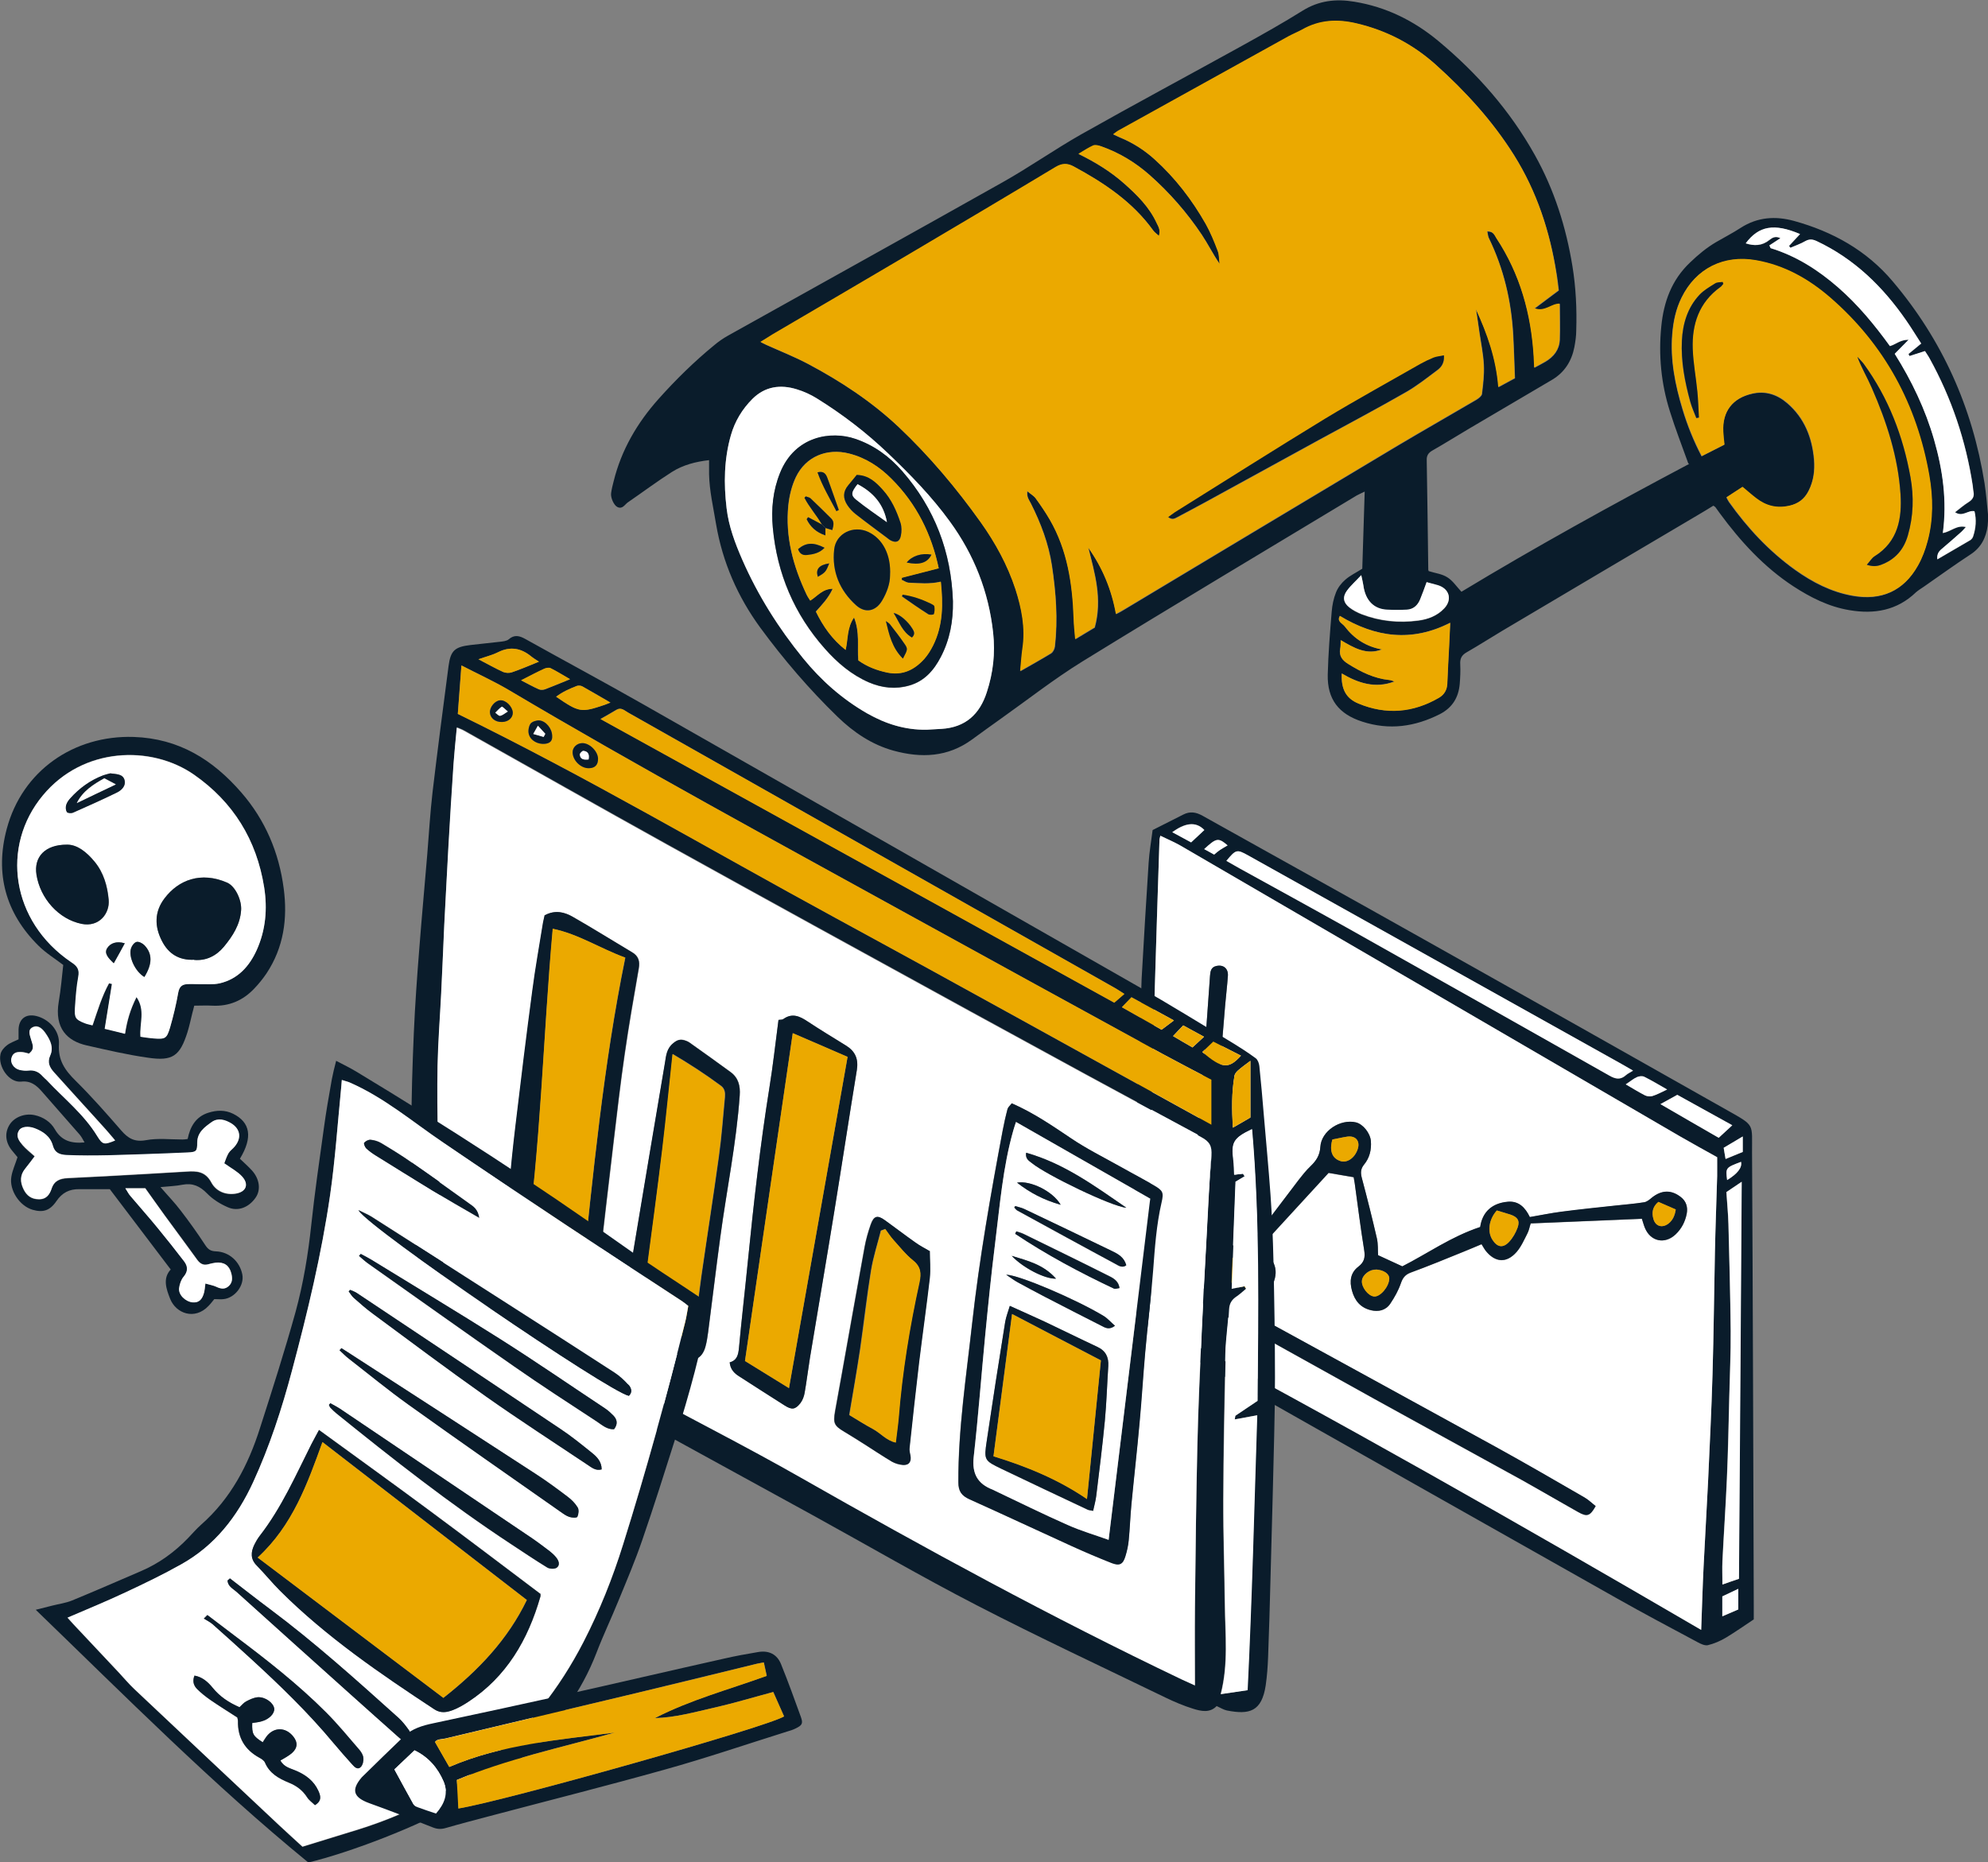 <?xml version="1.0" encoding="UTF-8"?>
<svg xmlns="http://www.w3.org/2000/svg" version="1.1" viewBox="0 0 1156.8 1083.8">
  <rect x="0" y="0" width="1156.8" height="1083.8" fill="#808080" stroke="none"/>
  <defs>
    <style>
      .cls-1 {
        fill: #0a1c2b;
      }

      .cls-2 {
        fill: #fff;
      }

      .cls-3 {
        fill: #eba900;
      }
    </style>
  </defs>
  <!-- Generator: Adobe Illustrator 28.6.0, SVG Export Plug-In . SVG Version: 1.2.0 Build 709)  -->
  <g>
    <g id="Layer_1">
      <g>
        <g>
          <path class="cls-1" d="M113,585.4c-.4,1.8-.8,3.1-1.1,4.3-.9,3.7-1.7,7.4-2.8,11-4.4,13.9-8.6,17-22.9,14.9-12.1-1.7-24-4.5-35.9-7.2-10.9-2.5-18.8-9.7-16.1-25.5,1.2-7,1.8-14,2.6-21.3-4.7-3.6-10.1-6.9-14.4-11.2-19.2-19-25.4-42-18.5-67.9,9-33.9,39-54.7,73.9-53.6,26.3.9,46,13.2,62.6,32.3,14,16.1,22,35.1,24.7,56,2.3,17.4,0,34.2-10,49.3-2.1,3.1-4.5,6.1-7.1,8.8-6.6,7-14.7,10.5-24.5,10-3.3-.2-6.6,0-10.5,0ZM81.7,603.3c2.7.3,5.2.8,7.8,1,6.8.4,7.5.1,9.5-6.5,1.9-6.6,3.5-13.3,4.7-20.1.6-3.3,2-4.8,5.1-5,2.2-.1,4.4,0,6.6,0,4.2,0,8.5.4,12.5-.5,10.6-2.5,17.2-9.9,21.5-19.4,5.2-11.6,6.3-23.9,4.3-36.5-4.4-27.6-18-49.6-40.8-65.5-25-17.4-64.6-16.2-88,12.1-24.5,29.5-18.6,73.2,16.7,96.9,3.5,2.4,4.8,4.3,4.1,8.5-1.1,5.9-1.5,11.9-1.9,17.9-.4,6,.3,7,5.6,9.1,1.4.6,2.9.8,4.6,1.3,2.9-8.5,5.4-16.9,9.6-24.5.6.1,1.1.3,1.7.4-1.4,8.5-2.8,17.1-4.2,26.1,4.2,1,7.8,1.9,11.8,2.9,1.1-7.4,3-14,6.7-21.4,5.4,7.7,1.7,15.3,2.3,23Z"/>
          <path class="cls-1" d="M99.3,738.8c-11.9-15.7-23.6-31.1-35.4-46.7-5.8,0-11.8,0-17.7,0-5.8-.1-10,2-13.4,7-3.8,5.6-7.9,6.7-13.8,5-7.6-2.2-13.7-11.4-12.4-19.2.6-3.7,2.2-7.1,3.6-11.4-.6-.7-1.7-2.1-2.8-3.4-4.2-4.8-4.9-10.5-1.9-15.4,2.8-4.6,9-6.9,14.6-5.7,5.1,1.1,9.4,4,11.8,8.2,3.9,6.8,9.6,8.4,17.3,7.7-1-1.7-1.7-3.2-2.8-4.5-7.3-8.4-14.7-16.7-22-25.1-3.2-3.7-6.6-6.4-12-5.8-7.1.8-13.7-8.7-12.1-16,.4-1.9,2.1-3.9,3.7-5.1,1.9-1.5,4.3-2.3,6.8-3.5,0-1.8,0-3.7,0-5.7.2-6.2,4.2-9.3,10.2-7.9,7.3,1.7,13.8,8.4,13.3,16.4-.6,9.4,3.5,15.2,9.7,21.3,9.3,9.2,18,19.1,26.6,29,3.9,4.5,7.7,6.8,14.3,5.6,6.9-1.3,14.2-.4,21.3-.4.9,0,1.8-.1,3-.3,1.4-7.1,4.7-13,12.1-15.3,4.8-1.5,9.6-1.7,14.3.6,10.1,5,11.6,13.7,4,26.2,2.3,2.2,4.8,4.4,7,6.8,4.5,5,5.3,11.4,2.1,15.9-3.9,5.6-10.2,8.2-16.2,5.5-4.4-1.9-8.7-4.6-12-8-4.1-4.2-8.3-6.2-14.2-5.1-3.9.8-7.9.9-12.9,1.4,4.3,5,8.3,9.1,11.7,13.6,5,6.5,9.8,13.2,14.3,20.1,1.7,2.6,3.2,3.6,6.3,3.7,7.7.3,13.8,5.9,15.3,13.4,1.3,6.4-4.3,13.7-10.9,14.4-1.7.2-3.5,0-5.4,0-1.1,1.3-2.1,2.7-3.4,4-8,8.4-18.9,4.4-22.3-4.2-2.2-5.6-4.5-11.9.4-17.1ZM130.5,677c.6-1.5,1.3-3.7,2.4-5.7.9-1.5,2.5-2.5,3.6-3.9,4.1-4.9,3.3-10.2-2.1-13.5-3.6-2.2-7.6-3.4-11.3-.7-4,2.9-8.4,6-8.4,11.9,0,5.1-.5,5.6-5.5,5.8-7.5.3-15,.7-22.6.9-16,.4-31.9,1.2-47.9.6-4.1-.2-6.8-1.3-8-5.4-1.5-5.5-5.7-8.3-10.6-10.2-3.9-1.5-7.9-1-9.2,1.4-1.9,3.3.3,6,2.2,8.4,1.8,2.2,4.1,3.9,7,6.5-2,2.6-3.7,5-5.6,7.3-3,3.8-2.9,7.7-.9,11.8,1.8,3.7,4.6,5.8,8.9,5.9,4.5.1,6.4-2.9,7.5-6.3,1.6-4.7,5.1-5.7,9.3-6,7.3-.4,14.6-.7,21.9-1.1,15.7-.9,31.5-1.7,47.2-2.7,6-.4,11-.2,14.5,6.3,2.7,5.1,8.2,7.5,14.3,6.5,6.1-1.1,7.7-5.5,3.5-10-2.6-2.8-6.3-4.7-10.3-7.6ZM119.5,746.9c2.7.8,4.7,1.1,6.4,1.9,2.7,1.3,5.1,1.7,7.4-.5,2.2-2.2,2-4.9,1.3-7.5-1.2-4.4-4.2-6.4-9-6-1.5.2-3,.6-4.6,1-2.8.6-4.6-.5-6.2-2.7-6.2-8.7-12.6-17.2-18.9-25.8-3.9-5.4-7.8-10.8-11.3-15.8h-11.6c1.2,1.9,1.9,3.3,2.9,4.4,5.3,6.3,10.8,12.4,16,18.8,5.2,6.3,10.3,12.8,15.3,19.3,2.3,2.9,2.5,5.9-.3,9-1.5,1.7-2.4,4.3-2.6,6.6-.5,3.9,3.7,7.9,7.9,8.3,3.5.3,5.6-1.5,6.7-6,.3-1.3.4-2.6.7-5.1ZM17,613.1c-1.3-.3-2.6-.7-3.9-.9-2.8-.2-5.5,0-6.4,3.3-.8,2.9,1.3,6.1,4.6,7,1.7.5,3.6.6,5.3.4,3.4-.4,6,.8,8.2,3.3.7.8,1.6,1.5,2.4,2.3,10,10.7,21.7,19.8,29.4,32.6,3.1,5.2,4.1,5,10.4,2.5-1.8-2.1-3.4-4.1-5.2-6.1-4.5-5-9-9.9-13.4-14.8-5.7-6.3-11.3-12.5-17-18.8-2.5-2.8-4-5.7-2.2-9.7,2.2-4.8,0-9.1-2.7-13-1.7-2.5-4.2-4.9-7.2-3.6-3.6,1.5-1.8,4.9-1.1,7.6.7,2.5,2.2,5.1-1.2,7.7Z"/>
          <path class="cls-2" d="M81.7,603.3c-.6-7.7,3-15.3-2.3-23-3.7,7.3-5.6,14-6.7,21.4-4-1-7.5-1.9-11.8-2.9,1.5-9,2.8-17.6,4.2-26.1-.6-.1-1.1-.3-1.7-.4-4.2,7.6-6.7,16-9.6,24.5-1.7-.5-3.2-.7-4.6-1.3-5.3-2.1-6-3.1-5.6-9.1.4-6,.8-12,1.9-17.9.8-4.2-.5-6.2-4.1-8.5C6.3,536.2.4,492.5,24.9,463c23.4-28.3,63.1-29.4,88-12.1,22.8,15.9,36.4,37.9,40.8,65.5,2,12.6.9,24.9-4.3,36.5-4.3,9.5-10.9,16.9-21.5,19.4-4,.9-8.3.4-12.5.5-2.2,0-4.4-.2-6.6,0-3.1.2-4.5,1.7-5.1,5-1.2,6.8-2.8,13.5-4.7,20.1-2,6.6-2.7,7-9.5,6.5-2.6-.2-5.2-.6-7.8-1ZM113,558.6c6.9.6,12.8-2.3,17.3-7.7,5.1-6.2,9.5-12.8,10-21.3.4-5.7-3.3-13.9-8.2-16-15.2-6.5-28.2-1.5-36.3,9.1-6,7.8-5.9,16.5-1.5,25,3.8,7.3,9.9,11.2,18.7,10.8ZM39.1,491.6c-12.8,0-19.5,7.1-17.8,17.5,2.2,13.8,12.9,25.9,26.3,28.6,10.2,2.1,16.4-6.1,15.7-14-.7-7.9-2.9-15.8-8.2-22.2-4.7-5.7-10.2-10-15.9-9.9ZM64.2,450.1c-1.2.3-2.8.6-4.2,1.2-7.4,2.8-13.7,7.4-19,13.3-1,1.1-2,2.5-2.4,3.9-.4,1.3-.3,3,.4,4.1.4.6,2.5.8,3.5.4,8.5-3.8,17.1-7.6,25.5-11.7,2.9-1.4,5.5-4,4.5-7.4-1-3.5-4.8-3.3-8.2-3.8ZM84,568.6c4.8-7.6,4.8-13.6,0-18.5-1.1-1.1-3.2-2.2-4.5-1.9-1.3.3-2.7,2.1-3.2,3.6-1.7,5,2.2,13.6,7.7,16.8ZM66.2,560.6c2.3-4.2,4.2-7.7,6.4-11.6-4.7-1.4-8.3-.2-10.2,2.8-1.9,3,.4,5.7,3.8,8.8Z"/>
          <path class="cls-2" d="M130.5,677c4.1,2.9,7.7,4.8,10.3,7.6,4.2,4.5,2.6,9-3.5,10-6,1-11.6-1.4-14.3-6.5-3.5-6.5-8.5-6.7-14.5-6.3-15.7,1-31.5,1.8-47.2,2.7-7.3.4-14.6.7-21.9,1.1-4.2.2-7.7,1.3-9.3,6-1.1,3.4-3,6.4-7.5,6.3-4.3,0-7.1-2.1-8.9-5.9-2-4.1-2.1-8.1.9-11.8,1.9-2.3,3.6-4.7,5.6-7.3-2.8-2.6-5.1-4.3-7-6.5-2-2.3-4.2-5-2.2-8.4,1.3-2.4,5.4-2.8,9.2-1.4,4.9,1.9,9.1,4.7,10.6,10.2,1.1,4.1,3.9,5.2,8,5.4,16,.7,31.9-.1,47.9-.6,7.5-.2,15-.6,22.6-.9,5-.2,5.5-.8,5.5-5.8,0-5.9,4.3-9,8.4-11.9,3.7-2.6,7.7-1.4,11.3.7,5.4,3.3,6.2,8.6,2.1,13.5-1.1,1.4-2.7,2.4-3.6,3.9-1.1,1.9-1.8,4.1-2.4,5.7Z"/>
          <path class="cls-2" d="M119.5,746.9c-.3,2.5-.4,3.8-.7,5.1-1.1,4.5-3.2,6.3-6.7,6-4.2-.4-8.4-4.4-7.9-8.3.3-2.3,1.2-4.9,2.6-6.6,2.7-3.2,2.5-6.1.3-9-5-6.5-10.1-13-15.3-19.3-5.2-6.4-10.7-12.5-16-18.8-1-1.1-1.6-2.5-2.9-4.4h11.6c3.6,5,7.4,10.4,11.3,15.8,6.3,8.6,12.6,17.2,18.9,25.8,1.6,2.2,3.5,3.4,6.2,2.7,1.5-.4,3-.8,4.6-1,4.8-.5,7.8,1.5,9,6,.7,2.6,1,5.3-1.3,7.5-2.3,2.2-4.7,1.8-7.4.5-1.7-.8-3.7-1.1-6.4-1.9Z"/>
          <path class="cls-2" d="M17,613.1c3.4-2.6,1.9-5.2,1.2-7.7-.7-2.7-2.5-6.1,1.1-7.6,3-1.3,5.5,1.1,7.2,3.6,2.7,3.9,4.9,8.2,2.7,13-1.8,4-.3,6.9,2.2,9.7,5.6,6.3,11.3,12.5,17,18.8,4.5,4.9,9,9.9,13.4,14.8,1.7,1.9,3.4,4,5.2,6.1-6.2,2.5-7.2,2.7-10.4-2.5-7.8-12.8-19.4-21.9-29.4-32.6-.8-.8-1.7-1.5-2.4-2.3-2.2-2.5-4.8-3.7-8.2-3.3-1.7.2-3.6,0-5.3-.4-3.4-.9-5.5-4.2-4.6-7,.9-3.3,3.6-3.6,6.4-3.3,1.3.1,2.6.6,3.9.9Z"/>
          <path class="cls-1" d="M113,558.6c-8.8.4-14.9-3.4-18.7-10.8-4.5-8.6-4.5-17.2,1.5-25,8.1-10.7,21.1-15.7,36.3-9.1,4.9,2.1,8.6,10.3,8.2,16-.6,8.5-4.9,15.1-10,21.3-4.5,5.4-10.4,8.3-17.3,7.7Z"/>
          <path class="cls-1" d="M39.1,491.6c5.8,0,11.3,4.3,15.9,9.9,5.3,6.4,7.5,14.3,8.2,22.2.7,7.9-5.5,16-15.7,14-13.4-2.7-24.1-14.8-26.3-28.6-1.6-10.4,5-17.6,17.8-17.5Z"/>
          <path class="cls-1" d="M64.2,450.1c3.4.5,7.2.3,8.2,3.8,1,3.4-1.6,6-4.5,7.4-8.4,4.1-16.9,7.9-25.5,11.7-1,.4-3.1.3-3.5-.4-.7-1.1-.8-2.8-.4-4.1.4-1.4,1.4-2.8,2.4-3.9,5.3-5.9,11.5-10.4,19-13.3,1.4-.5,3-.8,4.2-1.2ZM67.5,456.5c-3-1.6-4.9-2.6-6.8-3.6-6.5,3.6-12.5,7.4-16,14.4,7.2-3.4,14.4-6.9,22.8-10.9Z"/>
          <path class="cls-1" d="M84,568.6c-5.4-3.3-9.4-11.9-7.7-16.8.5-1.5,1.9-3.3,3.2-3.6,1.3-.3,3.4.8,4.5,1.9,4.7,4.9,4.7,10.9,0,18.5Z"/>
          <path class="cls-1" d="M66.2,560.6c-3.4-3.2-5.7-5.9-3.8-8.8,1.9-2.9,5.4-4.2,10.2-2.8-2.1,3.9-4,7.4-6.4,11.6Z"/>
          <path class="cls-2" d="M67.5,456.5c-8.4,4-15.6,7.4-22.8,10.9,3.5-7,9.6-10.8,16-14.4,1.9,1,3.8,2,6.8,3.6Z"/>
        </g>
        <g>
          <path class="cls-1" d="M982.4,269.7c-3.8-10.6-7.6-20.3-10.7-30.3-5.1-16.1-6.7-32.7-5-49.5,1.4-14.2,6-27,16.8-37.2,4.7-4.5,9.5-8.5,15.1-11.8,4.8-2.8,9.7-5.3,14.3-8.3,9.8-6.3,20.2-7,31.1-4,22.4,6.2,42.1,17.1,57.3,35.1,28.9,34.1,46.5,73.5,53.5,117.6.9,6,1.4,12,2,18,.2,2.2,0,4.4-.2,6.6-.9,7-3.8,12.8-10,16.8-9.2,6-18.1,12.5-27.2,18.8-1.5,1-3.1,2-4.5,3.2-11,10.6-24.3,12.9-38.8,10.4-12-2-22.6-7.4-32.6-13.9-17.1-11.2-30.7-26.1-42.7-42.4-.9-1.2-1.7-2.4-2.6-3.6-.2-.3-.6-.4-1.2-.9-3.1,1.9-6.3,3.9-9.6,5.8-37.7,22.3-75.5,44.6-113.2,67-6.9,4.1-13.7,8.5-20.7,12.5-3,1.7-4,3.7-3.8,7,.2,3.8,0,7.7-.3,11.5-.7,7.8-4.2,13.7-11.5,17.5-14.6,7.4-29.5,9.5-45.2,4.4-13.7-4.4-20.4-13-20.1-27.3.3-12.2,1.3-24.5,2.3-36.7.3-3.8,1.1-7.7,2.5-11.2,1.1-2.8,3.1-5.4,5.4-7.4,2.7-2.4,6.1-4,9.9-6.4.4-14.2.9-29.1,1.4-44.9-2.2,1.1-3.5,1.6-4.7,2.3-53.2,32.1-106.7,64-159.6,96.6-16.5,10.2-31.9,22.3-47.7,33.5-5.5,3.9-11,7.9-16.5,11.9-14.1,10.3-29.5,10.9-45.6,6.5-12.7-3.5-23.3-10.7-32.6-19.7-16.5-16-31.4-33.4-45-51.9-13.2-18.1-21.9-38-25.7-60.1-1.6-9.8-3.9-19.4-4.1-29.3,0-2.5,0-5.1,0-8.1-7.9.9-15.1,2.8-21.5,6.8-8.8,5.6-17.2,11.9-25.8,17.8-1.8,1.3-3.1,4.1-6,2.7-2-.9-4.1-5.4-3.7-8.1.3-2.3.9-4.7,1.5-7,4.5-18.2,13.7-33.9,26.1-47.8,10-11.2,20.8-21.8,32.4-31.3,2.5-2.1,5.2-4,8.1-5.6,53.1-29.7,106.4-59.2,159.5-89.1,15.7-8.8,30.4-19.2,46.1-28.1,31-17.5,62.4-34.3,93.5-51.5,11.9-6.6,23.7-13.2,35.2-20.4,9.5-5.9,19.4-7,30.1-5.2,18.4,3,34.6,11,48.8,22.8,22.6,18.8,41.8,40.6,56.2,66.4,11.3,20.2,18.2,42,21.9,64.8,2,12.4,2.6,24.8,2.2,37.3,0,3.3-.5,6.6-1.1,9.8-1.6,8.1-5.7,14.6-12.9,18.9-16.1,9.5-32.3,19-48.4,28.5-7.1,4.2-14.1,8.6-21.3,12.7-2.3,1.3-3.4,2.9-3.3,5.6.4,21.3.6,42.5.9,63.8,0,.3.2.7.3.8,3.8,1.2,7.7,1.6,10.8,3.6,3.1,1.9,5.3,5.3,8.2,8.4,43-26,87.6-50.6,132.5-74.4ZM442.4,199c1.7.8,2.6,1.3,3.6,1.8,8.2,3.7,16.6,7,24.5,11.2,19,10.1,36.9,21.9,52.6,36.7,17.8,16.8,33.5,35.5,47.7,55.4,8.6,12,15.6,24.9,20.2,38.9,3.7,11.2,5.9,22.7,4.1,34.6-.6,4-.8,8.1-1.3,13.1,6.4-3.7,12.2-6.9,17.8-10.3,1.2-.7,2.1-2.5,2.3-4,1.8-15.8.6-31.4-1.7-47.1-1.9-12.8-6.5-24.8-12.3-36.3-.9-1.8-2.5-3.5-2-7,2.1,1.8,3.9,2.7,4.9,4.2,2.9,4,5.7,8.1,8.2,12.4,10.3,17.8,13.2,37.5,13.9,57.6.1,3.7.6,7.4.9,11.9,4.8-2.9,8.6-5.2,11.3-6.8,4.6-16.7,0-31.5-3.7-46.4,8.2,11.6,13.5,24.2,16.1,38.6,1.9-1,3.5-1.8,5-2.8,52.9-31.7,105.7-63.5,158.6-95.1,15.3-9.1,30.8-17.9,46.1-26.9,1.3-.8,3-2.1,3.2-3.3.7-5.6,1.4-11.3,1.1-17-.3-6.2-1.6-12.3-2.5-18.5-.7-4.6-1.3-9.1-2-13.7,6.6,14.2,11.8,28.8,13,45.2,3.5-1.9,6.3-3.4,9.6-5.2-.3-8.5-.6-16.9-1-25.3-1.1-19.6-5.5-38.4-14.1-56.1-.6-1.1-.6-2.5-1-4,3.6-.2,4.3,2.3,5.4,4,13.7,20.9,20.2,44.1,21.7,68.9.1,1.9.2,3.8.3,6.4,2.6-1.4,4.5-2.4,6.4-3.5,4.9-2.9,8.1-7,8.4-12.8.3-6.9,0-13.8,0-20.9-4.9,0-8.5,4.9-14.6,2.7,5.1-3.9,9.5-7.1,14-10.5-.4-3.3-.7-6.6-1.3-9.8-3.9-24.5-11.5-47.7-24.7-68.9-12.5-19.9-28.2-37.1-45.6-52.7-13.2-11.8-28.5-19.8-45.8-23.9-11.2-2.7-21.7-2.2-31.9,3.6-2.5,1.5-5.3,2.5-7.9,3.9-32.9,18.2-65.8,36.4-98.7,54.7-1,.6-1.9,1.3-3.3,2.3,2,.9,3.2,1.6,4.6,2.1,7.2,3,13.6,7.1,19.4,12.4,12.1,10.9,21.9,23.7,29.9,37.8,2.8,4.9,4.9,10.2,6.9,15.5.9,2.3.8,5.1,1.1,7.6-3.9-5.7-6.8-11.6-10.4-17-8.6-12.9-18.7-24.5-30.3-34.7-8.3-7.4-17.7-13.1-28.2-16.7-1.4-.5-3.4-1-4.6-.5-2.8,1.2-5.3,3-8.6,4.9,10,4.9,18.7,10.3,26.4,17.1,7.6,6.7,14.8,13.8,19.1,23.2.9,2,2.3,4.1,1.3,7.4-1.4-1.3-2.6-2.1-3.3-3.1-12-16.7-28.5-27.7-46.3-37.3-3.7-2-6.9-1.9-10.6.4-28.9,17.4-58,34.6-87,51.8-25.9,15.3-51.9,30.5-77.8,45.7-2.2,1.3-4.3,2.6-6.9,4.3ZM1004.5,289.5c.7,1.2,1,2,1.5,2.7,10.8,15.2,23.4,28.7,38.6,39.6,10.1,7.2,21,12.8,33.3,15,16.7,3,29.7-2.7,38-17.5,2.5-4.4,4.3-9.3,5.6-14.2,3.3-12.6,3.2-25.5,1-38.2-7.2-41.1-26-76-57.7-103.6-12.5-10.8-26.5-18.8-43.2-21.7-18.7-3.2-34.9,4.8-43.2,21.7-3.3,6.7-4.8,13.8-5.4,21.2-1.2,15,1.7,29.5,6,43.8,2.8,9.3,6.4,18.3,11.1,27.3,4.6-2.3,8.9-4.5,13.2-6.7-.3-2.8-.6-5.2-.7-7.5-.5-11.8,5.4-19.6,16.9-22.2,7.8-1.8,14.6.5,20.4,5.5,10,8.6,14.5,20,15.6,32.9.5,6.3-.2,12.4-3.2,18.2-2.4,4.7-6.1,7.5-11.3,8.7-7.2,1.6-13.4,0-19.1-4.3-2.7-2.1-5.3-4.4-8.1-6.7-3.2,2.1-6.2,4-9.5,6.2ZM539.2,424.7c2.9-.2,5.9-.3,8.8-.5,13.8-.9,22-8.5,26.2-21.3,3.7-11.3,5-22.7,3.7-34.6-2.6-24-11-45.4-25.2-64.8-10.5-14.4-22.9-27.1-35.8-39.5-12.8-12.2-26.7-22.9-41.7-32.2-3.5-2.2-7.5-4-11.5-5.2-9.6-3-18.6-1.7-25.9,5.6-5.9,5.9-10.2,13-12.5,21.1-4,14-4.2,28.2-2.5,42.5,1.3,10.5,5,20.3,9.1,29.9,9.1,20.8,21.1,39.9,35.4,57.4,10.5,12.9,22.8,23.8,37.3,32.1,10.7,6.1,22.1,9.7,34.6,9.5ZM1029.6,142.8c.3.6.5,1.2.8,1.7,14.9,4.5,27.6,12.7,39.2,22.8,11.6,10.1,21.4,22,30.2,34.2,3.6-1.1,6-3.7,10.9-3.7-3.2,3.2-5.6,5.6-8.1,8.2,10,15.8,17.9,32.3,22.9,50,5,17.6,7.6,35.6,5.1,54.3,4.8-.9,8-4.8,13.4-3.5-1.2,1.3-1.8,2.1-2.6,2.8-3.9,3.4-7.7,6.8-11.6,10.1-1.8,1.5-2.7,3.3-2.4,5.9,6.6-3.9,12.9-7.5,19.2-11.2.7-.4,1.4-1.3,1.6-2.1,1.7-4.9,2-9.8.8-14.7-3.9-.7-6.8,3.6-11.3.6,2.9-2.2,5.2-4.2,7.7-5.8,2.5-1.6,3.6-3.4,3-6.3-.2-1.1-.2-2.2-.4-3.3-4-26.2-12.3-50.9-25.1-74.1-.8-1.5-1.9-3-2.7-4.3-3.3,1.1-6.2,2-9,2.9-.2-.4-.4-.8-.6-1.2,2.3-1.9,4.6-3.8,7.4-6.1-3-4.6-5.7-9.1-8.7-13.4-13.6-19.6-30.2-35.8-52.1-46.2-2.4-1.1-4.2-1.4-6.6,0-2.8,1.6-5.8,2.6-8.7,3.9-.3-.4-.5-.7-.8-1.1,2.1-2.3,4.2-4.6,6.4-6.9-15-6.4-24-4.8-31.6,5.4,4.9,1.5,9.5,1.5,13.8-2,1.5-1.2,3.4-2.5,6.4-1-2.1,1.4-4.3,2.8-6.4,4.2ZM811.3,396.6c-11,4.2-21,1-30.6-4.7-.4,9.1,2.4,14.4,9.7,17.5,16.1,6.7,31.8,5.4,46.9-3.4,3.1-1.8,4.7-4.5,4.8-8.1.3-7.5.7-15,1.1-22.5.2-4.3.4-8.6.6-13-22.5,11.5-43.6,8.5-64.2-4-1.9,3.3,1.4,4.2,2.9,6.2,5.5,7.3,12.6,11.7,21.6,13.3-9,3.5-16.4-.9-24-5.4-.1,2.1,0,3.6-.3,5-.8,4.3,1.3,6.8,4.7,8.9,7.4,4.6,15,8.4,23.8,9.3,1,0,1.9.5,2.9.8ZM830.2,338.8c-1.3,3.6-2.5,6.9-3.8,10.1-1.4,3.4-3.9,5.9-7.8,6.1-3.8.2-7.6.1-11.4,0-7.5-.3-12.7-5.1-13.9-14.3-.2-1.5-.6-2.9-1.2-5.8-3.4,3.7-6.2,6.1-8.3,9-2.6,3.6-2.1,6.9,1.3,9.7,2.1,1.7,4.6,3,7.2,4,10.6,4.1,21.7,5.2,33,3.7,5.7-.8,11-2.8,15.1-7.1,4.8-5.1,3-11.6-3.9-13.5-2.1-.6-4.2-1.2-6.3-1.7Z"/>
          <path class="cls-3" d="M442.4,199c2.7-1.6,4.8-3,6.9-4.3,25.9-15.2,51.9-30.4,77.8-45.7,29.1-17.2,58.1-34.4,87-51.8,3.8-2.3,6.9-2.4,10.6-.4,17.7,9.6,34.3,20.6,46.3,37.3.8,1.1,1.9,1.8,3.3,3.1,1.1-3.3-.3-5.4-1.3-7.4-4.3-9.4-11.5-16.5-19.1-23.2-7.7-6.8-16.4-12.2-26.4-17.1,3.3-1.9,5.8-3.7,8.6-4.9,1.3-.5,3.2,0,4.6.5,10.5,3.7,19.9,9.4,28.2,16.7,11.6,10.3,21.7,21.9,30.3,34.7,3.6,5.4,6.5,11.3,10.4,17-.3-2.5-.2-5.3-1.1-7.6-2-5.3-4.2-10.6-6.9-15.5-8-14.1-17.8-26.9-29.9-37.8-5.8-5.2-12.2-9.3-19.4-12.4-1.3-.6-2.6-1.2-4.6-2.1,1.4-1,2.3-1.8,3.3-2.3,32.9-18.2,65.8-36.5,98.7-54.7,2.6-1.4,5.3-2.5,7.9-3.9,10.1-5.8,20.7-6.3,31.9-3.6,17.4,4.1,32.6,12.1,45.8,23.9,17.4,15.6,33.1,32.8,45.6,52.7,13.3,21.1,20.9,44.3,24.7,68.9.5,3.2.8,6.5,1.3,9.8-4.5,3.4-8.8,6.6-14,10.5,6.1,2.2,9.7-2.8,14.6-2.7,0,7.1.2,14,0,20.9-.2,5.8-3.5,9.9-8.4,12.8-1.9,1.1-3.8,2.1-6.4,3.5-.1-2.5-.2-4.5-.3-6.4-1.5-24.8-7.9-48-21.7-68.9-1.1-1.7-1.8-4.2-5.4-4,.4,1.5.4,2.9,1,4,8.6,17.7,13,36.5,14.1,56.1.5,8.4.7,16.8,1,25.3-3.3,1.8-6.1,3.3-9.6,5.2-1.3-16.4-6.4-30.9-13-45.2.7,4.6,1.4,9.1,2,13.7.9,6.2,2.2,12.3,2.5,18.5.3,5.6-.4,11.3-1.1,17-.2,1.2-1.9,2.5-3.2,3.3-15.3,9-30.8,17.8-46.1,26.9-52.9,31.6-105.7,63.4-158.6,95.1-1.5.9-3.1,1.7-5,2.8-2.6-14.4-7.9-27-16.1-38.6,3.7,14.9,8.2,29.7,3.7,46.4-2.7,1.6-6.6,3.9-11.3,6.8-.4-4.5-.8-8.2-.9-11.9-.7-20.2-3.6-39.8-13.9-57.6-2.5-4.3-5.3-8.4-8.2-12.4-1.1-1.5-2.8-2.4-4.9-4.2-.5,3.5,1.1,5.2,2,7,5.8,11.5,10.3,23.5,12.3,36.3,2.4,15.6,3.6,31.3,1.7,47.1-.2,1.4-1.1,3.2-2.3,4-5.6,3.5-11.3,6.6-17.8,10.3.5-4.9.7-9,1.3-13.1,1.8-11.9-.5-23.4-4.1-34.6-4.6-14-11.7-26.9-20.2-38.9-14.2-19.9-29.9-38.6-47.7-55.4-15.7-14.8-33.6-26.6-52.6-36.7-7.9-4.2-16.3-7.5-24.5-11.2-1-.4-1.9-.9-3.6-1.8ZM679.7,301c2.6,2,4.2.8,5.7,0,5.2-2.8,10.4-5.5,15.5-8.3,22.2-12.1,44.4-24.3,66.6-36.5,16.9-9.2,33.9-18.3,50.6-27.8,6.5-3.7,12.4-8.5,18.4-12.9,2.5-1.9,4.1-4.5,3.8-8.5-2.3.5-4.3.6-6,1.3-2.7,1.1-5.4,2.3-7.9,3.8-18.5,10.5-37.2,20.7-55.3,31.8-29.3,17.8-58.2,36.2-87.3,54.4-1.2.8-2.3,1.7-4,2.9Z"/>
          <path class="cls-3" d="M1004.5,289.5c3.3-2.1,6.3-4.1,9.5-6.2,2.8,2.3,5.3,4.6,8.1,6.7,5.7,4.4,12,5.9,19.1,4.3,5.3-1.2,8.9-3.9,11.3-8.7,2.9-5.8,3.7-11.9,3.2-18.2-1.1-12.9-5.6-24.3-15.6-32.9-5.8-5-12.6-7.3-20.4-5.5-11.5,2.6-17.5,10.4-16.9,22.2.1,2.4.4,4.7.7,7.5-4.3,2.2-8.7,4.4-13.2,6.7-4.7-9-8.3-18-11.1-27.3-4.4-14.3-7.3-28.8-6-43.8.6-7.4,2.1-14.5,5.4-21.2,8.3-17,24.5-25,43.2-21.7,16.6,2.9,30.7,10.9,43.2,21.7,31.7,27.5,50.5,62.4,57.7,103.6,2.2,12.7,2.4,25.6-1,38.2-1.3,4.9-3.1,9.8-5.6,14.2-8.3,14.8-21.3,20.5-38,17.5-12.4-2.2-23.2-7.8-33.3-15-15.2-10.8-27.8-24.4-38.6-39.6-.5-.7-.9-1.5-1.5-2.7ZM1086.3,328.7c3.4,1.2,5.8,1,8.3,0,8.2-3,13.2-8.8,15.6-17.2,3.2-11.2,3.6-22.4,1.5-33.7-4.3-24-12.8-46.2-27.2-66-1.1-1.5-2.4-2.7-3.7-4.1,2.4,6.4,5.8,12.1,8.4,18.1,8.6,19.8,15.2,40.2,16.7,61.8.9,14-1.4,27.6-15,36.1-1.7,1.1-2.8,3-4.6,5ZM1002.7,165.3c-.1-.4-.3-.7-.4-1.1-1.4.3-3.1.1-4.3.8-3.2,2-6.6,4-9.2,6.7-6.9,7.4-9.6,16.6-10.2,26.6-.6,12.2,1.7,24,4.9,35.7.9,3.2,2.3,6.3,3.5,9.4.5-.1,1-.2,1.5-.3-.3-5-.4-10-.9-15-.8-8.3-2.4-16.7-2.7-25-.5-14.4,3.7-27.1,16-35.9.7-.5,1.1-1.2,1.7-1.8Z"/>
          <path class="cls-2" d="M539.2,424.7c-12.5.2-23.9-3.4-34.6-9.5-14.5-8.3-26.8-19.2-37.3-32.1-14.3-17.6-26.3-36.6-35.4-57.4-4.2-9.6-7.9-19.4-9.1-29.9-1.7-14.3-1.5-28.5,2.5-42.5,2.3-8.1,6.6-15.2,12.5-21.1,7.3-7.3,16.3-8.6,25.9-5.6,4,1.2,7.9,3,11.5,5.2,15,9.3,29,20,41.7,32.2,12.9,12.3,25.3,25,35.8,39.5,14.1,19.4,22.6,40.9,25.2,64.8,1.3,11.9,0,23.3-3.7,34.6-4.1,12.8-12.4,20.4-26.2,21.3-2.9.2-5.9.3-8.8.5ZM554.5,350c-.9-28.7-10.6-54-29.5-75.7-7.4-8.5-16.4-15.1-27.3-18.8-14-4.8-35.1-1.8-43.8,19.8-4.1,10.3-5.2,21-4.2,31.9,2.4,26.7,12.4,50.3,30.3,70.4,7.2,8.2,15.4,15.2,25.6,19.6,7.7,3.3,15.6,4.2,23.6,1.8,8.7-2.5,14.2-8.8,18.2-16.5,5.3-10.1,7.3-21,7.1-32.4Z"/>
          <path class="cls-2" d="M1029.6,142.8c2.1-1.4,4.3-2.8,6.4-4.2-3-1.5-4.8-.2-6.4,1-4.3,3.5-8.9,3.6-13.8,2,7.6-10.2,16.6-11.8,31.6-5.4-2.2,2.4-4.3,4.6-6.4,6.9.3.4.5.7.8,1.1,2.9-1.3,6-2.3,8.7-3.9,2.4-1.3,4.2-1.1,6.6,0,21.9,10.3,38.5,26.5,52.1,46.2,3,4.3,5.7,8.8,8.7,13.4-2.8,2.3-5.1,4.2-7.4,6.1.2.4.4.8.6,1.2,2.8-.9,5.7-1.8,9-2.9.8,1.3,1.9,2.8,2.7,4.3,12.8,23.2,21.1,47.9,25.1,74.1.2,1.1.1,2.2.4,3.3.7,2.9-.5,4.8-3,6.3-2.6,1.6-4.9,3.6-7.7,5.8,4.4,3,7.4-1.3,11.3-.6,1.2,4.9.8,9.8-.8,14.7-.3.8-.9,1.6-1.6,2.1-6.3,3.7-12.6,7.4-19.2,11.2-.3-2.7.6-4.4,2.4-5.9,3.9-3.3,7.8-6.7,11.6-10.1.8-.7,1.4-1.5,2.6-2.8-5.3-1.3-8.6,2.6-13.4,3.5,2.5-18.7,0-36.6-5.1-54.3-5.1-17.7-13-34.2-22.9-50,2.5-2.5,4.9-4.9,8.1-8.2-4.9,0-7.3,2.6-10.9,3.7-8.9-12.3-18.6-24.1-30.2-34.2-11.6-10.1-24.3-18.2-39.2-22.8-.3-.6-.5-1.2-.8-1.7Z"/>
          <path class="cls-3" d="M811.3,396.6c-1-.3-1.9-.7-2.9-.8-8.8-.9-16.4-4.7-23.8-9.3-3.4-2.1-5.5-4.6-4.7-8.9.3-1.4.2-2.9.3-5,7.7,4.5,15.1,8.9,24,5.4-9-1.6-16.1-6.1-21.6-13.3-1.5-2-4.8-2.9-2.9-6.2,20.6,12.5,41.8,15.4,64.2,4-.2,4.4-.4,8.7-.6,13-.4,7.5-.8,15-1.1,22.5-.2,3.6-1.8,6.3-4.8,8.1-15.1,8.8-30.8,10.1-46.9,3.4-7.3-3-10.1-8.4-9.7-17.5,9.7,5.7,19.6,8.9,30.6,4.7Z"/>
          <path class="cls-2" d="M830.2,338.8c2.1.6,4.2,1.1,6.3,1.7,6.9,2,8.7,8.4,3.9,13.5-4.1,4.4-9.5,6.4-15.1,7.1-11.3,1.5-22.3.4-33-3.7-2.5-1-5-2.3-7.2-4-3.5-2.7-4-6.1-1.3-9.7,2.1-2.9,4.9-5.3,8.3-9,.6,2.9,1,4.3,1.2,5.8,1.2,9.2,6.4,14,13.9,14.3,3.8.2,7.6.2,11.4,0,3.9-.2,6.4-2.6,7.8-6.1,1.3-3.2,2.5-6.5,3.8-10.1Z"/>
          <path class="cls-1" d="M679.7,301c1.7-1.2,2.8-2.1,4-2.9,29.1-18.2,58-36.5,87.3-54.4,18.2-11,36.8-21.2,55.3-31.8,2.5-1.4,5.2-2.7,7.9-3.8,1.8-.7,3.8-.8,6-1.3.3,4.1-1.3,6.7-3.8,8.5-6,4.5-11.9,9.2-18.4,12.9-16.7,9.6-33.7,18.6-50.6,27.8-22.2,12.2-44.4,24.3-66.6,36.5-5.1,2.8-10.3,5.5-15.5,8.3-1.6.8-3.1,2-5.7,0Z"/>
          <path class="cls-1" d="M1086.3,328.7c1.8-2,2.9-4,4.6-5,13.6-8.5,15.9-22.1,15-36.1-1.4-21.6-8-42-16.7-61.8-2.6-6-6-11.7-8.4-18.1,1.2,1.4,2.6,2.6,3.7,4.1,14.4,19.8,22.9,42.1,27.2,66,2,11.3,1.7,22.6-1.5,33.7-2.4,8.4-7.4,14.1-15.6,17.2-2.5.9-4.8,1.1-8.3,0Z"/>
          <path class="cls-1" d="M1002.7,165.3c-.6.6-1,1.4-1.7,1.8-12.3,8.9-16.5,21.5-16,35.9.3,8.4,1.9,16.7,2.7,25,.5,5,.6,10,.9,15-.5.1-1,.2-1.5.3-1.2-3.1-2.6-6.2-3.5-9.4-3.2-11.7-5.5-23.5-4.9-35.7.5-9.9,3.3-19.2,10.2-26.6,2.5-2.7,6-4.7,9.2-6.7,1.1-.7,2.8-.6,4.3-.8.1.4.3.7.4,1.1Z"/>
          <path class="cls-1" d="M554.5,350c.2,11.4-1.8,22.3-7.1,32.4-4,7.7-9.5,14-18.2,16.5-8,2.3-15.9,1.5-23.6-1.8-10.1-4.4-18.3-11.4-25.6-19.6-17.8-20.1-27.8-43.7-30.3-70.4-1-10.8,0-21.5,4.2-31.9,8.7-21.6,29.8-24.6,43.8-19.8,10.9,3.7,19.9,10.3,27.3,18.8,18.9,21.7,28.5,47,29.5,75.7ZM546.2,330.8c-4.2-20-13-37.6-27.5-52.2-7-6.9-15-12.2-24.7-14.7-12.9-3.2-25.2,1.8-30.9,13.7-2.4,5-3.8,10.7-4.4,16.3-1.9,18.4,2.8,35.6,10.6,52.1.6,1.2,1.4,2.4,2.1,3.5,4.2-2.6,7.1-6.8,13.1-6.9-2.6,5.6-6.3,9.4-9.8,13.3,4.2,8.6,9.4,16.1,17.3,22.3,1.5-6.4.7-12.8,4.9-18.9,3.5,8.8,1.8,16.9,2.5,25,5,3.6,10.7,5.8,16.9,7.1,8.9,1.8,15.8-1.6,21.5-8,2.1-2.3,3.7-5,5.1-7.8,6-11.9,5.8-24.5,4.5-37.1-6.5,1.5-12.5.9-18.5.6-1.4,0-2.8-1.1-4.3-1.7,0-.4,0-.8.1-1.2,7-1.8,14-3.6,21.4-5.5Z"/>
          <path class="cls-3" d="M546.2,330.8c-7.5,1.9-14.4,3.7-21.4,5.5,0,.4,0,.8-.1,1.2,1.4.6,2.8,1.7,4.3,1.7,6,.3,12,.9,18.5-.6,1.3,12.6,1.4,25.2-4.5,37.1-1.4,2.8-3.1,5.5-5.1,7.8-5.7,6.3-12.5,9.8-21.5,8-6.2-1.3-11.9-3.5-16.9-7.1-.7-8.1,1-16.2-2.5-25-4.2,6.1-3.4,12.5-4.9,18.9-7.9-6.2-13.1-13.7-17.3-22.3,3.4-3.9,7.2-7.6,9.8-13.3-6,0-8.9,4.3-13.1,6.9-.7-1.2-1.6-2.3-2.1-3.5-7.8-16.5-12.5-33.7-10.6-52.1.6-5.5,2-11.3,4.4-16.3,5.8-12,18-17,30.9-13.7,9.7,2.4,17.8,7.7,24.7,14.7,14.6,14.5,23.3,32.2,27.5,52.2ZM478.3,305.3c-2.7-1.4-5.4-2.8-8.1-4.3-.3.4-.5.8-.8,1.2,2.1,4.5,5.5,7.6,10.9,9.4v-4.3c1.3.4,2.5.8,4,1.2.9-2.8,1.2-5-.6-6.7-4-4-8-8-12.1-11.8-.7-.6-1.8-.8-2.7-1.1l-.8.8c2.8,5.6,7.1,10.2,10.2,15.6ZM517.9,335c.6-11.9-4.3-21.3-12.6-25.3-8.7-4.2-18.9.7-19.9,10.2-1.4,12.8,3.2,23.8,12.7,32.4,5.4,4.9,11.5,3.6,15.2-2.7,2.8-4.8,4.6-9.9,4.6-14.5ZM498.6,276.4c-1.5,1.9-3.2,4-5,6.1-3.2,3.7-3.1,7.7-.5,11.6,1.3,1.9,3,3.7,4.8,5.2,6,4.7,12.2,9.3,18.4,13.9.6.4,1.1.9,1.8,1.3,3.2,1.7,5.4,1,6.1-2.6.5-2.4.6-5.2-.2-7.5-2.3-7-5.3-13.7-10.3-19.2-3.9-4.3-8.1-8.5-15.1-8.7ZM525.4,383.3c2.9-5.5,3-5.6.7-8.9-2.6-3.7-5.4-7.4-8.2-11-.6-.8-1.6-1.3-2.4-1.9,1.9,7.7,3.6,15.4,9.9,21.8ZM525.2,346.1c-.1.4-.2.8-.4,1.1,5.1,3.5,10.1,7,15.2,10.3.8.5,3.2.3,3.3,0,.5-1.4.6-3,.3-4.5-.1-.6-1.3-1.2-2.1-1.6-5.2-2.5-10.7-4.4-16.4-5.2ZM486.7,297.5c.5-.2.9-.5,1.4-.7-2.2-6.2-4.3-12.4-6.6-18.5-.8-2.2-2-4.3-5.8-3.4,3,8.2,7.3,15.3,11,22.6ZM464.4,319.6c1,2.9,2.9,3.6,5.3,3.4,3.7-.4,7.3-1.1,10.1-4.2-6.5-3.4-10.9-3.1-15.4.8ZM530.6,371c2.2-1.9,1.3-3.6.3-5.2-2.6-4.3-7.5-8.5-10.9-9.1,3.2,5.2,5,11.1,10.6,14.2ZM542,322.8c-5.8-1.1-11.5.8-14.4,4.6,7.5,1.5,12.1.2,14.4-4.6ZM482.5,327.9c-6,.9-8,3.5-6.6,7.8,4.3-2.4,4.7-2.9,6.6-7.8Z"/>
          <path class="cls-1" d="M517.9,335c0,4.6-1.8,9.8-4.6,14.5-3.7,6.3-9.8,7.6-15.2,2.7-9.5-8.6-14.1-19.6-12.7-32.4,1-9.4,11.2-14.3,19.9-10.2,8.4,4,13.3,13.4,12.6,25.3Z"/>
          <path class="cls-1" d="M498.6,276.4c7,.2,11.2,4.4,15.1,8.7,5,5.5,8,12.2,10.3,19.2.7,2.3.7,5.1.2,7.5-.7,3.6-3,4.3-6.1,2.6-.6-.3-1.2-.8-1.8-1.3-6.1-4.6-12.3-9.1-18.4-13.9-1.8-1.4-3.5-3.2-4.8-5.2-2.6-3.9-2.7-7.8.5-11.6,1.8-2.1,3.4-4.2,5-6.1ZM499,281.8c-3.7,4.8-4,6.4-.7,9.1,5.7,4.6,11.8,8.7,17.8,13-1.9-10.4-7.9-17.3-17.1-22.1Z"/>
          <path class="cls-1" d="M478.3,305.3c-3.1-5.4-7.4-10.1-10.2-15.6l.8-.8c.9.4,2,.5,2.7,1.1,4.1,3.9,8.1,7.8,12.1,11.8,1.8,1.8,1.4,3.9.6,6.7-1.5-.5-2.7-.8-4-1.2-.7-.7-1.3-1.4-2-2Z"/>
          <path class="cls-1" d="M525.4,383.3c-6.4-6.3-8-14-9.9-21.8.8.6,1.8,1.1,2.4,1.9,2.8,3.6,5.6,7.2,8.2,11,2.3,3.3,2.2,3.4-.7,8.9Z"/>
          <path class="cls-1" d="M525.2,346.1c5.8.8,11.2,2.7,16.4,5.2.8.4,2,1,2.1,1.6.2,1.5.2,3.1-.3,4.5-.2.4-2.5.6-3.3,0-5.2-3.3-10.2-6.8-15.2-10.3.1-.4.2-.8.4-1.1Z"/>
          <path class="cls-1" d="M486.7,297.5c-3.8-7.3-8.1-14.4-11-22.6,3.8-1,5,1.2,5.8,3.4,2.3,6.1,4.4,12.4,6.6,18.5-.5.2-.9.5-1.4.7Z"/>
          <path class="cls-1" d="M464.4,319.6c4.6-3.9,8.9-4.1,15.4-.8-2.8,3-6.4,3.8-10.1,4.2-2.4.3-4.3-.5-5.3-3.4Z"/>
          <path class="cls-1" d="M530.6,371c-5.5-3.2-7.3-9-10.6-14.2,3.4.6,8.3,4.8,10.9,9.1,1,1.6,1.8,3.2-.3,5.2Z"/>
          <path class="cls-1" d="M542,322.8c-2.3,4.8-6.9,6.2-14.4,4.6,3-3.8,8.7-5.7,14.4-4.6Z"/>
          <path class="cls-1" d="M478.3,305.3c.7.7,1.3,1.4,2,2v4.3c-5.3-1.8-8.7-4.9-10.9-9.4.3-.4.5-.8.8-1.2,2.7,1.4,5.4,2.8,8.1,4.3Z"/>
          <path class="cls-1" d="M482.5,327.9c-1.9,4.9-2.3,5.3-6.6,7.8-1.4-4.3.6-6.9,6.6-7.8Z"/>
          <path class="cls-2" d="M499,281.8c9.2,4.8,15.2,11.7,17.1,22.1-6-4.3-12.1-8.4-17.8-13-3.4-2.7-3-4.4.7-9.1Z"/>
        </g>
        <g>
          <path class="cls-1" d="M1020.5,942.5c-5.6,3.7-10.7,7.3-16,10.5-3.3,2-7,3.6-10.7,4.5-1.8.4-4.3-.8-6.1-1.8-15.5-8.3-31-16.5-46.4-25.2-76.8-43.3-153.5-86.7-230.1-130.1-14.1-8-27.9-16.6-41.9-24.9-.6-.3-1.1-1.1-1.6-1.1-6.4.4-6.3-4.5-6.4-8.5-.5-22.9-.9-45.8-.9-68.8,0-18.7.7-37.4,1.3-56.1.6-17.1,1.4-34.2,2.1-51.3.3-6.7.2-13.4.5-20,1.3-22.6,2.6-45.2,4.1-67.8.4-6.2,1.5-12.3,2.3-18.8,6-3,11.9-6,17.8-9,3.9-2,7.4-1.5,11.3.7,42.9,24,85.9,47.8,128.7,71.9,59,33.1,118,66.3,176.8,99.6,16.1,9.1,14.1,7.5,14.2,24.5.5,87.8.7,175.5,1,263.3,0,2.7,0,5.3,0,8.6ZM989.9,948.6c.5-12.8.8-24.8,1.4-36.8.8-16.4,1.8-32.8,2.6-49.3,1-20.9,2-41.7,2.6-62.6.7-23.8.9-47.6,1.4-71.4.3-14.7.9-29.3,1.3-44,.1-3.7,0-7.5,0-11-7.5-4.2-14.5-8-21.4-12-96.9-56.4-193.9-112.9-290.8-169.3-3.7-2.2-7.7-3.8-11.8-5.8-.3,1.4-.5,1.8-.5,2.2-.9,28.5-1.9,56.9-2.7,85.4-.5,17.8-.9,35.6-1.4,53.4-.4,15.6-1.2,31.1-1.2,46.7,0,32.2.4,64.4.6,95.2,108.6,57.4,214.3,117.7,319.9,179.3ZM950.2,623.1c-2.8-1.6-4.7-2.8-6.6-3.8-72.4-40.5-144.9-80.9-217.3-121.4-6.5-3.6-7-3.6-12.6,3.2,2.7,1.6,5.4,3.1,8.1,4.6,20.6,11.4,41.4,22.6,61.9,34.2,51,28.6,102,57.3,152.9,86.2,3.5,2,6.4,2.6,9.6-.3,1-.9,2.2-1.4,4.1-2.6ZM1011.8,918.9c.5-77.1,1-153.8,1.6-231.1-3.2,2.2-5.9,4-8.9,6,.4,6.4,1.1,12.5,1.2,18.7.6,20.7,1.1,41.4,1.3,62.1.1,12.7-.5,25.3-.8,38-.4,16-.7,32-1.4,48-.7,16-1.8,31.9-2.6,47.9-.2,4.3,0,8.7,0,13.7,3.5-1.2,6.2-2.1,9.5-3.3ZM966.2,642.6c12.1,7,22.9,13.2,33.9,19.6,2.6-2.4,5-4.6,7.9-7.3-10.8-6-21.3-11.7-32-17.7-2.8,1.6-5.7,3.1-9.8,5.4ZM946,631.1c4.3,2.5,7.7,4.6,11.2,6.4,1.2.6,3,.8,4.3.4,2.7-.9,5.2-2.2,8.6-3.8-4.9-2.8-9-5.3-13.3-7.4-1.1-.6-3.1-.3-4.3.2-2,.9-3.7,2.3-6.5,4.2ZM682.2,484.3c4.4,2.4,8.6,4.7,10.9,5.9,3-2.8,5.4-5,7.7-7.2-5.3-5.5-11.8-3.7-18.6,1.2ZM1011.5,924.7c-3.9,1.9-6.8,3.2-9.3,4.4v11.6c3.5-1.5,6.5-2.8,9.3-4v-12ZM1014.1,661.5c-4,2.4-7.4,4.4-11.1,6.6.4,2.1.7,4.1,1.1,6.5,3.7-1.5,6.7-2.8,10-4.1v-8.9ZM714.4,492c-5.5-4.6-6.5-4.5-13.7,2.1,2,1.1,3.9,2.1,5.8,3.2,1.4-1.1,2.3-2,3.4-2.7,1.3-.9,2.7-1.6,4.5-2.7ZM1005,686.8q9.1-5.6,8.1-10.6c-9,3.4-9,3.4-8.1,10.6Z"/>
          <path class="cls-2" d="M989.9,948.6c-105.6-61.6-211.3-121.9-319.9-179.3-.2-30.8-.6-63-.6-95.2,0-15.6.8-31.1,1.2-46.7.5-17.8.8-35.6,1.4-53.4.8-28.5,1.8-56.9,2.7-85.4,0-.4.2-.9.5-2.2,4.1,2,8.1,3.7,11.8,5.8,97,56.4,193.9,112.9,290.8,169.3,6.9,4,13.9,7.8,21.4,12,0,3.5,0,7.3,0,11-.4,14.7-1,29.3-1.3,44-.5,23.8-.7,47.6-1.4,71.4-.6,20.9-1.7,41.8-2.6,62.6-.8,16.4-1.8,32.8-2.6,49.3-.6,12-.9,24-1.4,36.8ZM695.5,747.5c.3-2.6.5-4.7.9-6.8.7-3.2,1.8-6.4,2.2-9.7,1.5-11.9,3-23.8,4.2-35.7,2.6-26.3,5-52.6,7.5-78.9,1-10.4,1.7-20.8,2.6-31.2.5-5.8,1.2-11.5,1.6-17.2.3-4.3-2.7-6.7-6.8-5.7-3.1.7-3.4,3.2-3.6,5.7-.6,8-1.1,16-1.7,23.9-1.6,21.5-3,43-4.9,64.4-1.6,18.6-3.8,37.1-5.8,55.6-.7,6.2-1.8,12.3-2,18.5-.2,6.3.2,12.7.8,19,.2,1.8,1.4,3.7,2.7,5,1.3,1.4,3.2,2.4,5,3.3,33.8,18.9,67.6,37.7,101.5,56.5,28.6,15.9,57.3,31.5,86,47.3,10.9,6,21.6,12.4,32.5,18.5,5.3,3,7,2.5,10.3-3.4-2.1-1.6-4.1-3.6-6.5-5-17.2-9.9-34.3-19.9-51.6-29.4-47.4-26.1-94.9-52-142.3-78-1.6-.9-3.1-2-4.6-3.1,9.6-.4,14-6.4,17.2-13.7,4-9.1.1-15.7-7.9-20.8,13.9-15.1,27.2-29.7,40.3-43.9,4.9.8,9.5,1.7,14.6,2.5.2,1,.4,2.3.6,3.5,1.8,13,3.4,26,5.5,38.9.7,4.2.1,7-3.4,9.7-4.6,3.5-5.2,8.4-3.7,13.9,1.6,5.9,5,9.9,11,11.4,4.4,1.1,8.7.1,11.3-3.8,2.4-3.6,4.6-7.6,6.1-11.7,1.1-3.2,2.5-5.1,5.8-6.4,10.2-3.8,20.3-7.9,30.4-12,3.6-1.5,7.2-3,10.8-4.5,1,1.5,1.6,2.7,2.4,3.8,5.5,6.9,12.1,7.4,18,.7,2.7-3.1,4.4-7.1,6.3-10.8.9-1.7,1.2-3.7,1.9-5.8,21.7-.9,43.2-1.8,64.7-2.7.7,2,1.1,3.7,1.8,5.4,3.4,7.9,11.6,9.5,17.8,3.7,3.5-3.3,5.6-7.5,6.5-12.1.7-3.8-.3-7.1-3.4-9.6-5.6-4.4-11.3-4.2-17,.4-1.3,1.1-2.9,2.3-4.4,2.6-5.5.8-11,1.3-16.5,1.9-10.6,1.2-21.2,2.3-31.7,3.6-6.1.8-12.2,2-18.3,3.1-2.7-5.6-6.5-9.5-12.9-8.9-9,.9-14.7,5.8-16,14.7-16.9,5.5-30.9,15.6-45.3,22.9-5-2.3-9.3-4.3-14.1-6.5-.2-2.8,0-6.4-.7-9.8-2.7-11.7-5.6-23.3-8.7-34.9-.8-3-.9-5.4,1.2-8,3.3-3.9,4.4-8.7,4-13.8-.4-4.5-4.6-9.8-8.7-10.8-9.1-2.2-20.1,4.9-20.7,14.2-.3,5-2.4,8.2-5.7,11.3-2.6,2.4-4.8,5.2-7,8.1-9.7,12.7-19.3,25.5-29.2,38.6-2.5-.2-5.6-1.1-8.6-.6-8.4,1.2-13.7,9.6-11.7,17.9.9,3.5,2.3,7,3.9,12-5.5-2.7-9.6-4.7-14.5-7.2Z"/>
          <path class="cls-2" d="M950.2,623.1c-1.9,1.2-3.1,1.7-4.1,2.6-3.2,2.9-6.1,2.3-9.6.3-50.9-28.8-101.9-57.5-152.9-86.2-20.6-11.5-41.3-22.8-61.9-34.2-2.7-1.5-5.3-3-8.1-4.6,5.6-6.7,6.1-6.8,12.6-3.2,72.4,40.5,144.9,80.9,217.3,121.4,1.9,1.1,3.8,2.2,6.6,3.8Z"/>
          <path class="cls-2" d="M1011.8,918.9c-3.4,1.1-6.1,2.1-9.5,3.3,0-4.9-.2-9.3,0-13.7.8-16,1.9-31.9,2.6-47.9.7-16,1-32,1.4-48,.3-12.7.9-25.3.8-38-.2-20.7-.8-41.4-1.3-62.1-.2-6.2-.8-12.4-1.2-18.7,2.9-2,5.6-3.8,8.9-6-.5,77.4-1,154-1.6,231.1Z"/>
          <path class="cls-2" d="M966.2,642.6c4.1-2.3,7-3.8,9.8-5.4,10.7,5.9,21.2,11.7,32,17.7-2.9,2.7-5.3,4.9-7.9,7.3-11-6.3-21.8-12.6-33.9-19.6Z"/>
          <path class="cls-2" d="M946,631.1c2.8-1.8,4.5-3.3,6.5-4.2,1.3-.6,3.2-.8,4.3-.2,4.3,2.1,8.3,4.6,13.3,7.4-3.4,1.6-5.9,3-8.6,3.8-1.3.4-3,.2-4.3-.4-3.5-1.8-6.9-3.9-11.2-6.4Z"/>
          <path class="cls-2" d="M682.2,484.3c6.9-4.9,13.3-6.7,18.6-1.2-2.3,2.2-4.7,4.4-7.7,7.2-2.3-1.3-6.5-3.5-10.9-5.9Z"/>
          <path class="cls-2" d="M1011.5,924.7v12c-2.8,1.2-5.8,2.5-9.3,4v-11.6c2.5-1.2,5.4-2.6,9.3-4.4Z"/>
          <path class="cls-2" d="M1014.1,661.5v8.9c-3.3,1.4-6.3,2.6-10,4.1-.4-2.4-.8-4.4-1.1-6.5,3.7-2.2,7.1-4.2,11.1-6.6Z"/>
          <path class="cls-2" d="M714.4,492c-1.8,1.1-3.2,1.8-4.5,2.7-1.1.7-2.1,1.6-3.4,2.7-1.9-1.1-3.8-2.1-5.8-3.2,7.2-6.6,8.2-6.8,13.7-2.1Z"/>
          <path class="cls-2" d="M1005,686.8c-.9-7.2-.9-7.2,8.1-10.6q1.1,5-8.1,10.6Z"/>
          <path class="cls-1" d="M695.5,747.5c4.9,2.4,9,4.5,14.5,7.2-1.7-5-3.1-8.4-3.9-12-2.1-8.3,3.3-16.7,11.7-17.9,2.9-.4,6.1.4,8.6.6,9.9-13.1,19.5-25.9,29.2-38.6,2.2-2.8,4.4-5.6,7-8.1,3.3-3.2,5.4-6.3,5.7-11.3.6-9.2,11.6-16.3,20.7-14.2,4.1,1,8.3,6.2,8.7,10.8.4,5.1-.7,9.8-4,13.8-2.1,2.6-2,5-1.2,8,3.1,11.6,6,23.2,8.7,34.9.8,3.4.5,7,.7,9.8,4.8,2.2,9.1,4.2,14.1,6.5,14.4-7.3,28.4-17.3,45.3-22.9,1.3-8.9,7-13.9,16-14.7,6.4-.6,10.2,3.3,12.9,8.9,6.1-1,12.1-2.3,18.3-3.1,10.6-1.4,21.2-2.5,31.7-3.6,5.5-.6,11.1-1,16.5-1.9,1.6-.2,3.1-1.5,4.4-2.6,5.7-4.6,11.4-4.8,17-.4,3.1,2.4,4.1,5.8,3.4,9.6-.9,4.7-3,8.8-6.5,12.1-6.2,5.9-14.5,4.2-17.8-3.7-.7-1.6-1.1-3.3-1.8-5.4-21.6.9-43,1.8-64.7,2.7-.7,2.1-1,4.1-1.9,5.8-1.9,3.7-3.6,7.7-6.3,10.8-5.8,6.7-12.5,6.2-18-.7-.8-1-1.4-2.2-2.4-3.8-3.6,1.5-7.2,3.1-10.8,4.5-10.1,4.1-20.2,8.3-30.4,12-3.3,1.2-4.7,3.1-5.8,6.4-1.4,4.1-3.6,8-6.1,11.7-2.6,3.9-6.9,4.9-11.3,3.8-6-1.4-9.4-5.5-11-11.4-1.5-5.4-.9-10.4,3.7-13.9,3.5-2.7,4.1-5.4,3.4-9.7-2.1-12.9-3.7-25.9-5.5-38.9-.2-1.3-.4-2.6-.6-3.5-5-.9-9.7-1.7-14.6-2.5-13.1,14.3-26.4,28.8-40.3,43.9,8,5.1,11.9,11.7,7.9,20.8-3.2,7.3-7.6,13.3-17.2,13.7,1.5,1,3,2.2,4.6,3.1,47.4,26,94.9,51.9,142.3,78,17.4,9.6,34.5,19.5,51.6,29.4,2.4,1.4,4.4,3.4,6.5,5-3.3,5.9-5,6.4-10.3,3.4-10.9-6.1-21.6-12.4-32.5-18.5-28.6-15.8-57.4-31.5-86-47.3-33.9-18.8-67.7-37.7-101.5-56.5-1.7-1-3.6-1.9-5-3.3-1.3-1.4-2.6-3.3-2.7-5-.6-6.3-1-12.7-.8-19,.2-6.2,1.4-12.3,2-18.5,2-18.5,4.2-37.1,5.8-55.6,1.9-21.5,3.3-42.9,4.9-64.4.6-8,1.1-16,1.7-23.9.2-2.5.5-5,3.6-5.7,4.1-1,7.1,1.4,6.8,5.7-.4,5.8-1.1,11.5-1.6,17.2-.9,10.4-1.7,20.8-2.6,31.2-2.4,26.3-4.9,52.6-7.5,78.9-1.2,11.9-2.6,23.8-4.2,35.7-.4,3.3-1.6,6.4-2.2,9.7-.4,2.1-.6,4.3-.9,6.8ZM871,704.5c-4.6,5.1-5.7,12.2-2.6,17,2.8,4.4,6.1,5.1,9.7,1.3,2.2-2.3,3.9-5.3,5-8.4,1.4-4,0-6.1-4.2-7.5-2.4-.8-4.9-1.5-7.9-2.4ZM716.7,731.7c-4.4,3.9-4.8,7.4-1.2,13.2,3.7,6.1,9.7,6.5,14,.9,2.4-3.1,2.1-5.5-1.3-7.6-3.8-2.3-7.7-4.3-11.5-6.5ZM775.3,663.2c-1.9,6.7-.1,11.1,4.9,12.6,3.8,1.1,8.1-1.9,9.8-6.9,1.6-4.7-1-8-5.9-7.4-2.8.4-5.6,1.1-8.8,1.7ZM800.6,738.9c-3.7-.2-7.8,3.1-8.1,6.4-.4,3.7,3.7,8.9,7.1,9.2,3.5.3,8.6-5.6,8.8-10.3.1-2.8-3.2-5.1-7.8-5.4ZM965,699.5c-3.5,2.9-3.9,6.3-2.9,9.9,1.2,4.4,5.2,5.5,8.8,2.7,2.6-2,3.7-4.8,4.2-8.2-3.4-1.5-6.6-2.9-10.1-4.4Z"/>
          <path class="cls-3" d="M871,704.5c2.9.9,5.4,1.6,7.9,2.4,4.1,1.4,5.6,3.5,4.2,7.5-1.1,3-2.8,6-5,8.4-3.6,3.8-6.9,3.1-9.7-1.3-3-4.8-2-11.9,2.6-17Z"/>
          <path class="cls-3" d="M716.7,731.7c3.8,2.2,7.8,4.2,11.5,6.5,3.4,2.1,3.7,4.5,1.3,7.6-4.4,5.6-10.3,5.2-14-.9-3.5-5.8-3.2-9.3,1.2-13.2Z"/>
          <path class="cls-3" d="M775.3,663.2c3.2-.6,6-1.3,8.8-1.7,4.9-.6,7.5,2.7,5.9,7.4-1.7,5-6,8-9.8,6.9-5-1.5-6.8-5.9-4.9-12.6Z"/>
          <path class="cls-3" d="M800.6,738.9c4.6.2,8,2.5,7.8,5.4-.2,4.7-5.3,10.6-8.8,10.3-3.5-.3-7.5-5.5-7.1-9.2.3-3.4,4.5-6.6,8.1-6.4Z"/>
          <path class="cls-3" d="M965,699.5c3.5,1.5,6.7,2.9,10.1,4.4-.5,3.4-1.7,6.2-4.2,8.2-3.6,2.8-7.6,1.7-8.8-2.7-1-3.6-.6-7,2.9-9.9Z"/>
        </g>
        <g>
          <path class="cls-1" d="M707.9,993c-4,4.1-9.1,2.9-13.6,1.5-5.5-1.7-10.9-4-16.1-6.5-36.7-17.8-73.6-35-109.8-53.7-32.2-16.6-63.6-34.9-95.4-52.4-39.8-21.9-79.7-43.6-119.4-65.6-33.6-18.5-65.8-39.2-97.1-61.3-.7-.5-1.4-1.2-2.2-1.5-8.6-3.7-10.9-11.3-11.6-19.5-1-10.6-1.4-21.3-1.8-32-.6-15.1-1.5-30.2-1.5-45.4,0-18.5.6-36.9,1.4-55.4.7-16.4,1.9-32.9,3.2-49.3,1.4-18.2,3.1-36.3,4.6-54.4,1-12.2,1.7-24.4,3.1-36.5,2.9-24.5,6.1-48.9,9.3-73.3,1.2-9.1,3.6-11.2,12.8-12.3,5.7-.7,11.5-1.2,17.2-1.9,1.7-.2,3.8-.4,5-1.4,3.3-2.9,6.3-2.1,9.7-.2,22.9,12.8,46.1,25.2,68.9,38.2,96,54.6,191.9,109.3,287.8,164.1,18.2,10.4,36,21.4,53.9,32.2,4.9,3,9.8,6.1,14.4,9.5,1.2.9,1.9,2.9,2.1,4.5,1,9.5,1.8,19,2.6,28.5,1.3,15.5,2.8,31,3.9,46.5.9,12.6,1.4,25.3,1.7,38,.5,22.7.9,45.4.9,68.1,0,22.7-.8,45.4-1.3,68.1-.4,16.2-.9,32.5-1.3,48.7-.4,15.3-.8,30.7-1.4,46-.2,5.5-.6,11.1-1.4,16.6-2.3,15.2-9.4,17.2-22.6,14.6-1.9-.4-3.6-1.5-6-2.6ZM695.4,981c0-16.1-.1-31,0-45.9.3-31.2.6-62.3,1.4-93.5.5-22.9,1.6-45.8,2.6-68.7.8-17.5,1.7-35.1,2.7-52.6.9-16,1.5-32,2.9-47.9.5-5.5-1-8.2-5.9-10.9-45.1-24.2-90-48.7-134.9-73.3-58.7-32.2-117.4-64.4-176-96.9-39.5-21.9-78.8-44.2-118.2-66.3-1.1-.6-2.3-1-4.1-1.8-.7,7.5-1.5,14.2-1.9,21-1.1,16.2-2,32.4-3,48.5-.9,15.1-1.7,30.1-2.4,45.2-.7,13.3-1.2,26.6-1.8,40-.7,14-1.8,27.9-2.1,41.9-.5,28.9.5,57.8,2,86.7.7,13.2,2.9,26.5-.1,39.2,7.9,4.2,15.2,7.9,22.4,11.9,29.8,16.4,59.5,33.1,89.4,49.4,32.4,17.7,65.5,34.3,97.5,52.6,72.7,41.4,146.2,81.5,221.7,117.5,2.4,1.1,4.7,2.2,7.9,3.6ZM704.9,654.6v-26.2c-9.7-5.1-19.2-10-28.6-15.1-49.6-27.1-99.2-54.3-148.7-81.6-77.6-42.8-155.5-85-231.7-130.2-8.5-5-17.6-9.2-27.4-14.2-.8,10.2-1.5,19.4-2.1,28.2,75.3,36.8,146.8,79,219.7,118.7,72.9,39.6,145.3,80,218.8,120.4ZM718.9,687.9c-.9,22.3-1.6,42.3-2.4,62.2,2.5-.5,5-1,7.6-1.5.2.5.5,1,.7,1.5-1.8,1.5-3.4,3.1-5.4,4.4-2.8,1.8-4.3,3.9-4.4,7.5-.4,8.6-1.8,17.2-2,25.9-.7,28.5-1.2,57-1.3,85.4,0,20.2.6,40.5.9,60.7.2,17.2,2.2,34.5-2.4,52,5-.7,9.7-1.4,15.6-2.3,2.6-53.2,3.9-106.5,5.6-160-4.9.9-8.8,1.6-13.1,2.4.3-1.4.2-2,.5-2.2,4-2.8,8.1-5.5,12.8-8.6.5-52.3,1.4-105.1-3.2-158.1-10.7,5.1-12.1,7.6-10.8,17.9.4,2.8.3,5.7.5,8.6,2-.2,3.5-.4,5.1-.6.3.5.7,1,1,1.5-2.3,1.4-4.5,2.7-5.5,3.3ZM349.5,418.5c99.9,55.1,199.3,110,298.8,165,1.9-1.6,3.7-3.2,5.9-5.1-1.9-1.2-3.4-2.2-4.9-3.1-77.6-43.9-155.2-87.8-232.9-131.8-17-9.6-34-19.3-51.1-28.9-2-1.1-3.9-3.2-6.7-1.5-3,1.8-6,3.5-9.2,5.3ZM727.6,617.4c-3.2,2.4-5.4,4-7.3,5.7-.9.8-1.9,2-2,3.2-1.6,9.6-1.5,19.3-.9,30,4-2.3,7.4-4.2,10.2-5.9v-33ZM313.6,385.1c-1.8-1.2-3.1-2-4.3-2.9-6-5-12.3-6.2-19.5-2.6-3.2,1.6-6.7,2.5-11.4,4.1,5.8,3,10,5.4,14.4,7.4,1.4.6,3.5.7,5,.2,5-1.7,9.9-3.8,15.8-6.2ZM355.2,408.9c-6.1-3.6-11.2-6.6-16.3-9.4-.9-.5-2.3-.6-3.2-.3-4.2,1.6-8.3,3.4-12.1,6.3,13.5,9.2,14.5,9.3,28.3,4.7.6-.2,1.2-.5,3.3-1.3ZM652.8,586.2c8.4,4.7,15.6,8.8,23.1,13.1,2.4-1.8,4.5-3.4,7.2-5.4-8.8-4.8-16.5-9-24.7-13.5-1.8,1.8-3.3,3.4-5.6,5.8ZM331.6,395.3c-4.1-2.4-7.6-4.6-11.3-6.4-1-.5-2.6-.1-3.7.4-4.2,2-8.3,4.1-13.4,6.7,4,2,7.1,3.8,10.3,5.2,1.1.5,2.6.4,3.7,0,4.5-1.7,8.9-3.6,14.4-5.8ZM699.6,612.3c11.5,9.7,15.3,10,22.5,2.1-5.4-2.7-10.7-5.4-16.1-8.2-2.3,2.2-4.3,4.1-6.4,6.1ZM688.5,596.8c-2.2,2.2-3.8,4-5.9,6.2,4,2.4,7.5,4.4,11.3,6.6,2.3-2.1,4.3-4,6.7-6.2-4.3-2.3-7.9-4.3-12.1-6.6Z"/>
          <path class="cls-2" d="M695.4,981c-3.2-1.5-5.5-2.5-7.9-3.6-75.6-36.1-149-76.1-221.7-117.5-32.1-18.3-65.1-34.9-97.5-52.6-29.9-16.3-59.6-33-89.4-49.4-7.2-4-14.5-7.7-22.4-11.9,3-12.8.8-26,.1-39.2-1.5-28.9-2.5-57.8-2-86.7.3-14,1.4-27.9,2.1-41.9.7-13.3,1.2-26.6,1.8-40,.8-15.1,1.6-30.2,2.4-45.2.9-16.2,1.9-32.4,3-48.5.5-6.8,1.2-13.6,1.9-21,1.9.8,3.1,1.2,4.1,1.8,39.4,22.1,78.7,44.4,118.2,66.3,58.6,32.5,117.3,64.7,176,96.9,44.9,24.6,89.8,49,134.9,73.3,4.9,2.6,6.4,5.3,5.9,10.9-1.4,15.9-2.1,31.9-2.9,47.9-.9,17.5-1.9,35.1-2.7,52.6-1,22.9-2.1,45.8-2.6,68.7-.7,31.1-1,62.3-1.4,93.5-.2,14.9,0,29.8,0,45.9ZM588.7,642.1c-1,1.4-2.2,2.3-2.5,3.4-1.1,4.1-2,8.2-2.8,12.4-7,37.3-13.6,74.7-17.8,112.5-3.4,30.7-8.1,61.2-8,92.2,0,5.4,1.9,7.9,6.5,10,19.9,8.9,39.6,18.2,59.4,27.2,7.7,3.5,15.5,6.8,23.3,9.9,4.6,1.8,6.6.7,8-4,.9-3,1.6-6,1.9-9.1.7-7.1,1-14.2,1.6-21.2,1.5-15.7,3.3-31.3,4.7-47,1.2-13.7,2-27.5,3.3-41.2,1.4-15.9,3.5-31.8,4.6-47.7,1-13.3,1.8-26.6,4.9-39.6,1.4-6,.8-7-4.7-10.2-6.6-3.8-13.2-7.3-19.8-11-9.5-5.4-19.3-10.2-28.3-16.3-10.8-7.3-21.6-14.7-34.4-20.3ZM317.1,532.6c-.3,1.2-.8,2.9-1,4.6-2.1,13.1-4.4,26.3-6.2,39.5-3.4,26.2-6.6,52.4-9.8,78.6-1.5,12.6-2.8,25.1-3.8,37.7-.8,10.2-1.2,20.4-1.4,30.6-.2,9.8,5.5,16.5,13.8,19.9,9.3,3.8,18.5,7.7,26.3,14.1,4.5,3.7,8.1,1.4,10.5-2.3,1.2-2,1.7-4.5,2.1-6.9.5-2.8.5-5.8.8-8.6,2.9-24.9,5.7-49.8,8.7-74.7,2-17.2,4-34.4,6.5-51.5,2.4-16.7,5.3-33.3,8.2-49.9.7-4.2-.1-7.3-3.9-9.5-11.5-6.8-22.8-13.9-34.3-20.5-4.9-2.8-10.2-4.3-16.3-1.1ZM453,593.6c-1.8,13.6-3.2,26.6-5.3,39.5-5.4,33.8-9.2,67.7-12.6,101.7-1.7,16.6-3.6,33.1-5.1,49.7-.4,4.1-1.1,7.3-5.4,8.4.3,4.1,2.7,6.4,5.6,8.2,8.8,5.7,17.6,11.3,26.4,16.9,4.1,2.6,6.1,2.4,9.1-1.3,1.3-1.6,2.2-3.9,2.5-6,1.2-6.8,2-13.6,3.1-20.4,4.7-28.5,9.6-56.9,14.2-85.4,4.4-27.4,8.6-54.8,13.1-82.2,1-6.3-.9-10.8-6.2-14.1-7.5-4.7-15.2-9.3-22.6-14.2-4.5-3-8.9-4.9-14-1.3-.6.5-1.7.3-2.8.5ZM363.5,761.8c-.9,6.3,2.1,10,7.5,12.9,8.8,4.7,17.3,10,26,14.9,6.3,3.6,11.5,1.4,13.5-5.7.8-2.8,1.2-5.6,1.6-8.5,2.4-18.5,4.6-37,7.1-55.5,3.7-27.5,9.3-54.7,11.3-82.4.4-5.5-.7-10.2-5.3-13.6-7.9-5.8-15.8-11.4-23.8-17.1-.9-.6-2-1-3-1.4-2.4-.8-4.2-.3-6.5,1.6-4,3.2-4.2,7.3-4.9,11.5-6.1,36.3-12.3,72.7-18.3,109-1.9,11.4-3.4,22.8-5.1,34.2ZM541.1,728.3c-3-1.7-5.9-3.2-8.5-5.1-6-4.2-11.8-8.7-17.8-13-4.4-3.2-6.5-2.6-8.3,2.6-1.4,4.2-2.7,8.5-3.5,12.9-4.5,24.7-8.9,49.4-13.3,74.1-1.3,7.2-2.6,14.4-3.9,21.6-1.2,7-.5,8.4,5.4,11.9,4,2.4,7.9,4.9,11.9,7.4,5.3,3.3,10.4,6.8,15.8,10,1.8,1.1,4.1,1.8,6.3,1.9,3.6.3,5.1-2,4.4-5.5-.3-1.4-.6-3-.5-4.4,1.8-16.7,3.6-33.5,5.6-50.2,2-16.3,4.3-32.5,6.2-48.8.6-5.2,0-10.6,0-15.4Z"/>
          <path class="cls-3" d="M704.9,654.6c-73.4-40.5-145.9-80.8-218.8-120.4-72.9-39.6-144.4-81.9-219.7-118.7.7-8.8,1.4-18,2.1-28.2,9.8,5.1,18.9,9.2,27.4,14.2,76.2,45.2,154.1,87.4,231.7,130.2,49.5,27.3,99.1,54.4,148.7,81.6,9.4,5.1,18.9,10,28.6,15.1v26.2ZM348,441.6c-.1-4.3-4.8-9.1-9.1-9.1-3.1,0-5.7,2.4-5.7,5.3,0,4.8,4.8,9.5,9.6,9.3,3.5-.1,5.3-2,5.2-5.5ZM321.3,428.4c0-4.3-3.6-8.8-7.5-9.1-1.7-.1-4.2.6-5.1,1.9-1.1,1.5-1.5,4.1-1,6,1,3.8,5.3,6.1,9.4,5.7,2.9-.3,4.4-1.7,4.2-4.5ZM292.1,420.2c3.7-.1,6.4-2.5,6.2-5.5-.2-3.6-4.2-7.5-7.5-7.1-2.9.3-5.9,4-5.8,7.1.2,3.3,3.2,5.7,7,5.5Z"/>
          <path class="cls-2" d="M718.9,687.9c.9-.6,3.2-1.9,5.5-3.3-.4-.5-.7-1-1-1.5-1.6.2-3.1.4-5.1.6-.2-3-.1-5.8-.5-8.6-1.3-10.3,0-12.7,10.8-17.9,4.6,53,3.6,105.8,3.2,158.1-4.7,3.2-8.8,5.9-12.8,8.6-.2.2-.2.8-.5,2.2,4.3-.8,8.2-1.5,13.1-2.4-1.7,53.5-3,106.9-5.6,160-5.9.9-10.6,1.6-15.6,2.3,4.5-17.5,2.6-34.8,2.4-52-.2-20.2-1-40.5-.9-60.7.1-28.5.7-57,1.3-85.4.2-8.6,1.6-17.2,2-25.9.2-3.6,1.7-5.7,4.4-7.5,1.9-1.3,3.6-2.9,5.4-4.4-.2-.5-.5-1-.7-1.5-2.6.5-5.2,1-7.6,1.5.8-19.9,1.5-39.9,2.4-62.2Z"/>
          <path class="cls-3" d="M349.5,418.5c3.2-1.8,6.3-3.5,9.2-5.3,2.8-1.7,4.6.3,6.7,1.5,17,9.6,34,19.3,51.1,28.9,77.6,43.9,155.2,87.8,232.9,131.8,1.5.9,2.9,1.8,4.9,3.1-2.2,1.9-4,3.4-5.9,5.1-99.5-54.9-198.9-109.8-298.8-165Z"/>
          <path class="cls-3" d="M727.6,617.4v33c-2.9,1.7-6.2,3.6-10.2,5.9-.7-10.7-.8-20.4.9-30,.2-1.2,1.1-2.4,2-3.2,2-1.8,4.2-3.3,7.3-5.7Z"/>
          <path class="cls-3" d="M313.6,385.1c-5.9,2.4-10.8,4.5-15.8,6.2-1.5.5-3.5.4-5-.2-4.4-2-8.7-4.4-14.4-7.4,4.7-1.7,8.3-2.5,11.4-4.1,7.2-3.6,13.5-2.4,19.5,2.6,1.2,1,2.5,1.7,4.3,2.9Z"/>
          <path class="cls-3" d="M355.2,408.9c-2.1.8-2.7,1.1-3.3,1.3-13.9,4.7-14.8,4.5-28.3-4.7,3.8-2.9,8-4.7,12.1-6.3.9-.3,2.3-.2,3.2.3,5.1,2.9,10.2,5.9,16.3,9.4Z"/>
          <path class="cls-3" d="M652.8,586.2c2.3-2.4,3.9-4,5.6-5.8,8.2,4.5,15.9,8.7,24.7,13.5-2.7,2-4.8,3.6-7.2,5.4-7.5-4.2-14.7-8.3-23.1-13.1Z"/>
          <path class="cls-3" d="M331.6,395.3c-5.4,2.2-9.9,4.1-14.4,5.8-1.1.4-2.7.5-3.7,0-3.2-1.4-6.3-3.1-10.3-5.2,5.1-2.6,9.2-4.8,13.4-6.7,1.1-.5,2.8-.8,3.7-.4,3.7,1.8,7.2,4.1,11.3,6.4Z"/>
          <path class="cls-3" d="M699.6,612.3c2.1-2,4.1-3.9,6.4-6.1,5.5,2.8,10.7,5.4,16.1,8.2-7.2,8-11,7.6-22.5-2.1Z"/>
          <path class="cls-3" d="M688.5,596.8c4.2,2.3,7.8,4.3,12.1,6.6-2.4,2.2-4.4,4-6.7,6.2-3.7-2.2-7.3-4.2-11.3-6.6,2.1-2.2,3.8-3.9,5.9-6.2Z"/>
          <path class="cls-1" d="M588.7,642.1c12.8,5.6,23.5,13,34.4,20.3,9,6.1,18.8,11,28.3,16.3,6.6,3.7,13.3,7.3,19.8,11,5.5,3.2,6.1,4.2,4.7,10.2-3,13-3.9,26.3-4.9,39.6-1.2,15.9-3.2,31.8-4.6,47.7-1.2,13.7-2,27.5-3.3,41.2-1.4,15.7-3.2,31.3-4.7,47-.7,7.1-.9,14.2-1.6,21.2-.3,3.1-1,6.2-1.9,9.1-1.4,4.7-3.3,5.8-8,4-7.9-3.1-15.6-6.4-23.3-9.9-19.8-9-39.6-18.3-59.4-27.2-4.6-2.1-6.5-4.6-6.5-10-.1-31,4.6-61.5,8-92.2,4.2-37.8,10.8-75.2,17.8-112.5.8-4.1,1.7-8.3,2.8-12.4.3-1.1,1.4-2.1,2.5-3.4ZM591.2,653c-.4,1.3-1,3-1.5,4.7-6.2,21.7-7.9,44.1-10.7,66.3-2.2,17.6-3.9,35.3-5.7,53-2.3,23.6-4.1,47.3-6.7,70.9-1.1,9.8,2.3,15.8,11.1,19.1.4.2.8.4,1.2.6,14.1,6.7,28,13.6,42.3,19.9,7.8,3.4,16,5.9,23.9,8.7,8.1-66.3,16.1-132.4,24.2-198.6-26.2-15-52.1-29.7-78.1-44.6Z"/>
          <path class="cls-1" d="M317.1,532.6c6.1-3.2,11.5-1.7,16.3,1.1,11.6,6.6,22.9,13.7,34.3,20.5,3.8,2.2,4.7,5.3,3.9,9.5-2.9,16.6-5.8,33.2-8.2,49.9-2.5,17.1-4.4,34.3-6.5,51.5-3,24.9-5.8,49.8-8.7,74.7-.3,2.9-.3,5.8-.8,8.6-.4,2.4-.8,4.9-2.1,6.9-2.3,3.7-6,5.9-10.5,2.3-7.8-6.4-16.9-10.3-26.3-14.1-8.4-3.4-14.1-10.1-13.8-19.9.2-10.2.6-20.4,1.4-30.6,1-12.6,2.3-25.2,3.8-37.7,3.1-26.2,6.3-52.4,9.8-78.6,1.7-13.2,4.1-26.3,6.2-39.5.3-1.7.8-3.4,1-4.6ZM338.4,747.1c6.7-63.5,12.7-127,25.5-189.7-14.7-5.4-27.2-13.7-42.2-16.8-5.8,63.8-6.9,127.3-16.1,189.7,10.9,5.6,21.7,11.1,32.9,16.9Z"/>
          <path class="cls-1" d="M453,593.6c1.1-.2,2.1,0,2.8-.5,5.1-3.7,9.5-1.7,14,1.3,7.4,4.9,15,9.5,22.6,14.2,5.3,3.3,7.2,7.8,6.2,14.1-4.5,27.4-8.6,54.8-13.1,82.2-4.6,28.5-9.5,56.9-14.2,85.4-1.1,6.8-1.9,13.6-3.1,20.4-.4,2.1-1.2,4.3-2.5,6-3,3.8-5,3.9-9.1,1.3-8.8-5.6-17.6-11.2-26.4-16.9-2.9-1.8-5.2-4.1-5.6-8.2,4.3-1.2,5-4.4,5.4-8.4,1.5-16.6,3.5-33.1,5.1-49.7,3.4-34,7.2-68,12.6-101.7,2.1-12.9,3.5-25.9,5.3-39.5ZM493.2,615.1c-11.5-5-21.8-9.5-31.9-13.8-9.3,64.1-18.6,127.7-27.8,190.8,8.8,5.4,17.3,10.7,25.6,15.8,11.4-64.5,22.7-128.5,34.1-192.8Z"/>
          <path class="cls-1" d="M363.5,761.8c1.7-11.4,3.2-22.9,5.1-34.2,6-36.4,12.2-72.7,18.3-109,.7-4.2.9-8.3,4.9-11.5,2.3-1.9,4-2.3,6.5-1.6,1.1.3,2.1.7,3,1.4,8,5.7,15.9,11.3,23.8,17.1,4.6,3.4,5.7,8.1,5.3,13.6-1.9,27.7-7.6,54.9-11.3,82.4-2.5,18.5-4.7,37-7.1,55.5-.4,2.9-.8,5.7-1.6,8.5-2,7-7.3,9.2-13.5,5.7-8.7-4.9-17.2-10.2-26-14.9-5.3-2.9-8.4-6.5-7.5-12.9ZM402.5,781.3c.7-2.9,1.2-4.5,1.5-6.3,1.4-10.8,2.7-21.6,4.2-32.3,3.3-23.3,7-46.5,10.2-69.8,1.6-11.4,2.4-22.9,3.5-34.4.2-2.5,0-4.9-2.3-6.6-8.9-6.6-18.1-12.6-28.1-18.5-2,19.1-3.8,37.3-6,55.5-2.9,23.6-6,47.1-9.1,70.6-.9,6.6-2.1,13.1-3,19.7-.3,2.3-.9,4.8,2,6.4,8.9,5,17.7,10.1,27.3,15.6Z"/>
          <path class="cls-1" d="M541.1,728.3c0,4.8.5,10.1,0,15.4-1.9,16.3-4.2,32.5-6.2,48.8-2,16.7-3.8,33.5-5.6,50.2-.2,1.4.2,2.9.5,4.4.7,3.5-.8,5.8-4.4,5.5-2.1-.2-4.4-.9-6.3-1.9-5.4-3.2-10.5-6.6-15.8-10-3.9-2.5-7.9-5-11.9-7.4-5.9-3.5-6.6-4.9-5.4-11.9,1.3-7.2,2.6-14.4,3.9-21.6,4.4-24.7,8.8-49.4,13.3-74.1.8-4.4,2-8.7,3.5-12.9,1.8-5.2,3.9-5.8,8.3-2.6,6,4.3,11.8,8.8,17.8,13,2.6,1.9,5.5,3.3,8.5,5.1ZM515.1,715.2c-.9.3-1.7.7-2.6,1-1.9,7.7-4.4,15.2-5.7,23-2.5,15.3-4.2,30.7-6.4,46.1-1.9,12.7-4.1,25.3-6.3,38.2,4.6,2.7,9,5.6,13.7,8.1,4.5,2.4,7.9,6.8,13.3,7.9.6-5.1,1.3-9.7,1.7-14.4,2.1-26.6,6.4-52.8,12.1-78.9,1.2-5.2.8-9-3.7-12.7-4.3-3.5-7.8-7.9-11.5-12-1.8-2-3.2-4.2-4.8-6.4Z"/>
          <path class="cls-1" d="M348,441.6c0,3.5-1.7,5.4-5.2,5.5-4.7.2-9.6-4.5-9.6-9.3,0-2.9,2.6-5.3,5.7-5.3,4.2,0,9,4.7,9.1,9.1ZM342.5,442c.7-3.2-.5-4.7-3.1-5-.6,0-2.1,1.4-2,2.1.2,2.9,2.3,3.2,5.1,2.9Z"/>
          <path class="cls-1" d="M321.3,428.4c.2,2.8-1.3,4.2-4.2,4.5-4.1.4-8.4-1.8-9.4-5.7-.5-1.8,0-4.5,1-6,.9-1.2,3.4-2,5.1-1.9,3.9.3,7.5,4.8,7.5,9.1ZM316.3,428.9c.3-.6.7-1.3,1-1.9-1.3-1.4-2.6-2.8-4.3-4.7-1.1,2-1.7,3.1-2.7,4.8,2.2.6,4.1,1.2,6,1.7Z"/>
          <path class="cls-1" d="M292.1,420.2c-3.8.1-6.8-2.2-7-5.5-.2-3.1,2.8-6.8,5.8-7.1,3.3-.4,7.3,3.5,7.5,7.1.1,3-2.5,5.4-6.2,5.5ZM295.5,414.1c-1.8-1.5-3.2-3-3.5-2.8-1.5.9-2.6,2.3-3.8,3.5,1,.7,2,2,2.8,1.8,1.4-.2,2.6-1.4,4.5-2.5Z"/>
          <path class="cls-2" d="M591.2,653c26,14.9,51.8,29.6,78.1,44.6-8.1,66.2-16.1,132.2-24.2,198.6-7.8-2.8-16.1-5.2-23.9-8.7-14.2-6.3-28.2-13.2-42.3-19.9-.4-.2-.8-.4-1.2-.6-8.9-3.4-12.2-9.4-11.1-19.1,2.7-23.6,4.4-47.3,6.7-70.9,1.7-17.7,3.5-35.4,5.7-53,2.8-22.2,4.5-44.7,10.7-66.3.5-1.7,1-3.3,1.5-4.7ZM636.1,879.3c.7-3.2,1.4-5.9,1.8-8.7,1.7-14.5,3.6-29,5-43.6,1-10.6,1.3-21.3,2-31.9.3-5.2-1.5-8.9-6.5-11.2-10.3-4.8-20.4-9.8-30.7-14.7-6.4-3-12.9-5.9-20.1-9.1-1,3.6-2.2,6.4-2.7,9.4-3.7,23-7.3,46-10.7,69.1-1.7,11.3-1.5,11.5,8.7,16.4,16.6,8,33.3,15.8,50,23.7.6.3,1.3.3,3.2.7ZM655.4,702.9c-18.3-12.5-36.2-25.8-58.3-32-.5,3.6,1.7,4.7,3.3,6,8.6,7,46.7,25.4,55,26ZM590.6,701.9c-.2.3-.3.6-.5.9.6.6,1,1.3,1.7,1.7,19.1,10.5,38.2,20.9,57.3,31.2,1.7.9,3.8,2.4,6.1.7-1.1-4.6-4.7-6.5-8.3-8.3-17-8.2-34-16.4-51.1-24.5-1.7-.8-3.6-1.2-5.4-1.7ZM585.5,741.9c2.7,1.8,4.7,3.2,6.7,4.4,5.2,2.9,10.5,5.7,15.9,8.5,10.8,5.6,21.7,11.2,32.6,16.7,2.2,1.1,4.5,2.9,8.1.1-2.4-2.1-4.3-4.3-6.6-5.7-15.8-9.6-49.2-23.9-56.7-24ZM591.4,716.7c-.2.4-.4.9-.6,1.3,18.3,12.2,37.6,22.6,57.5,31.9.8.4,1.9-.1,3.2-.3-.7-4.7-4.3-6.1-7.3-7.6-16.1-8.1-32.3-15.9-48.5-23.9-1.3-.7-2.8-1-4.2-1.5ZM617.2,701.2c-4.4-7.8-17.6-14.3-25.4-12.9,7.7,6,15.4,10,25.4,12.9ZM614.5,744.2c-7.3-8.3-16.7-10.5-25.8-13.3,6.6,7,19.2,13.5,25.8,13.3Z"/>
          <path class="cls-3" d="M338.4,747.1c-11.3-5.8-22.1-11.3-32.9-16.9,9.2-62.4,10.4-125.9,16.1-189.7,15,3.1,27.6,11.5,42.2,16.8-12.8,62.8-18.7,126.3-25.5,189.7Z"/>
          <path class="cls-3" d="M493.2,615.1c-11.4,64.3-22.7,128.3-34.1,192.8-8.2-5.1-16.8-10.4-25.6-15.8,9.2-63.1,18.4-126.7,27.8-190.8,10,4.3,20.3,8.8,31.9,13.8Z"/>
          <path class="cls-3" d="M402.5,781.3c-9.6-5.5-18.4-10.6-27.3-15.6-2.9-1.6-2.3-4.1-2-6.4.9-6.6,2.2-13.1,3-19.7,3.1-23.5,6.3-47,9.1-70.6,2.2-18.2,3.9-36.4,6-55.5,10,5.9,19.2,11.9,28.1,18.5,2.3,1.7,2.5,4.1,2.3,6.6-1.1,11.5-1.9,23-3.5,34.4-3.2,23.3-6.8,46.5-10.2,69.8-1.5,10.8-2.8,21.6-4.2,32.3-.2,1.7-.8,3.4-1.5,6.3Z"/>
          <path class="cls-3" d="M515.1,715.2c1.6,2.1,3,4.4,4.8,6.4,3.7,4.1,7.2,8.6,11.5,12,4.5,3.6,4.8,7.5,3.7,12.7-5.7,26-10,52.3-12.1,78.9-.4,4.6-1.1,9.2-1.7,14.4-5.4-1.1-8.8-5.5-13.3-7.9-4.7-2.5-9.2-5.4-13.7-8.1,2.1-12.8,4.4-25.5,6.3-38.2,2.3-15.3,3.9-30.8,6.4-46.1,1.3-7.8,3.7-15.4,5.7-23,.9-.3,1.7-.7,2.6-1Z"/>
          <path class="cls-2" d="M342.5,442c-2.8.3-4.9,0-5.1-2.9,0-.7,1.4-2.1,2-2.1,2.6.2,3.7,1.8,3.1,5Z"/>
          <path class="cls-2" d="M316.3,428.9c-1.9-.5-3.8-1.1-6-1.7,1-1.7,1.6-2.8,2.7-4.8,1.7,1.8,3,3.3,4.3,4.7-.3.6-.7,1.3-1,1.9Z"/>
          <path class="cls-2" d="M295.5,414.1c-1.9,1.2-3.2,2.3-4.5,2.5-.8.1-1.9-1.2-2.8-1.8,1.3-1.2,2.4-2.6,3.8-3.5.3-.2,1.7,1.3,3.5,2.8Z"/>
          <path class="cls-1" d="M636.1,879.3c-1.9-.4-2.6-.4-3.2-.7-16.7-7.9-33.4-15.7-50-23.7-10.2-4.9-10.4-5.1-8.7-16.4,3.4-23,7-46.1,10.7-69.1.5-3,1.6-5.8,2.7-9.4,7.2,3.3,13.7,6.1,20.1,9.1,10.2,4.8,20.4,9.9,30.7,14.7,5,2.3,6.8,6,6.5,11.2-.7,10.6-1,21.3-2,31.9-1.4,14.6-3.2,29.1-5,43.6-.3,2.8-1.1,5.5-1.8,8.7ZM588.9,764.8c-3.6,27.3-7.2,54.7-10.8,82.7,19.2,5.9,37.6,13.4,54.4,24.9,2.8-27.5,5.4-54.1,8.1-80.7-16.9-8.8-34.2-17.8-51.7-27Z"/>
          <path class="cls-1" d="M655.4,702.9c-8.3-.6-46.4-19-55-26-1.6-1.3-3.9-2.4-3.3-6,22.1,6.2,40,19.4,58.3,32Z"/>
          <path class="cls-1" d="M590.6,701.9c1.8.6,3.7.9,5.4,1.7,17.1,8.1,34.1,16.3,51.1,24.5,3.6,1.7,7.1,3.7,8.3,8.3-2.3,1.8-4.5.2-6.1-.7-19.2-10.3-38.2-20.8-57.3-31.2-.7-.4-1.1-1.1-1.7-1.7.2-.3.3-.6.5-.9Z"/>
          <path class="cls-1" d="M585.5,741.9c7.5.1,40.8,14.4,56.7,24,2.3,1.4,4.1,3.6,6.6,5.7-3.5,2.7-5.9,1-8.1-.1-10.9-5.5-21.7-11.1-32.6-16.7-5.3-2.8-10.6-5.6-15.9-8.5-2.1-1.1-4-2.6-6.7-4.4Z"/>
          <path class="cls-1" d="M591.4,716.7c1.4.5,2.9.9,4.2,1.5,16.2,7.9,32.4,15.8,48.5,23.9,3,1.5,6.6,2.9,7.3,7.6-1.2.1-2.4.6-3.2.3-19.9-9.4-39.2-19.7-57.5-31.9.2-.4.4-.9.6-1.3Z"/>
          <path class="cls-1" d="M617.2,701.2c-10-2.9-17.7-6.9-25.4-12.9,7.8-1.4,21,5.1,25.4,12.9Z"/>
          <path class="cls-1" d="M614.5,744.2c-6.6.2-19.2-6.3-25.8-13.3,9.1,2.8,18.5,5,25.8,13.3Z"/>
          <path class="cls-3" d="M588.9,764.8c17.5,9.1,34.7,18.1,51.7,27-2.7,26.6-5.3,53.2-8.1,80.7-16.8-11.5-35.2-19-54.4-24.9,3.7-28,7.3-55.4,10.8-82.7Z"/>
        </g>
        <g>
          <path class="cls-1" d="M179.2,1083.8c-55.5-45.4-105.9-96.2-158.4-146.9,4.1-1,6.8-1.7,9.5-2.4,3.9-1,7.9-1.5,11.6-3,13.4-5.5,26.6-11.3,39.9-17,10.6-4.5,19.7-11.1,27.7-19.4,2.5-2.6,4.8-5.3,7.5-7.7,17.3-15.2,27.5-34.8,34.3-56.3,7.2-22.4,14.4-44.9,20.7-67.6,4.5-16.5,7.3-33.4,9.1-50.4,2-18.8,4.7-37.4,7.3-56.1,1.3-9.7,3-19.3,4.7-28.9.6-3.2,1.4-6.4,2.5-10.7,4.4,2.3,8.1,4.1,11.6,6.2,52.8,31.9,104.6,65.3,154.9,101.1,15.4,11,31.4,21.1,47.1,31.7,1.3.9,2.5,1.8,3.6,2.6-4.5,26.7-11.7,52.3-19.7,77.8-6.3,19.9-12.6,39.9-19.4,59.6-4.1,12-9.1,23.7-13.9,35.4-4.1,10.1-8.8,19.9-12.7,30.1-8.8,22.9-22.9,41.9-40.8,58.7-12.5,11.7-26.5,20.9-41,29.5-20.8,12.3-61.5,28.1-86,33.9ZM39.2,941.5c1.3,1.5,2.3,2.7,3.4,3.8,8.8,9.4,17.7,18.8,26.5,28.2,3,3.2,5.9,6.7,9.1,9.7,28,26.4,56.1,52.8,84.2,79.2,4.7,4.4,9.4,8.7,13.6,12.5,11.5-3.6,22.2-6.8,32.8-10.1,58.5-18.4,102.5-54.3,130.7-109,9.4-18.2,17-37.3,23.1-56.9,13.4-42.7,25.3-85.8,36.1-129.3.8-3.2,1.2-6.4,1.8-9.4-1.6-1.2-2.6-2.1-3.7-2.8-22.3-14.7-44.7-29.3-67-44-24.1-16-48.2-32.1-72.1-48.4-17.8-12.1-34.4-26.2-54.4-34.9-1.3-.6-2.7-.9-4.4-1.4-.2,2.4-.3,4.1-.5,5.9-2,20.3-3.4,40.8-6.3,61-5,34.6-13.1,68.6-22.2,102.3-5.9,22.2-13,43.9-22.6,64.9-9.3,20.2-22.4,36.9-42,47.9-10.5,5.9-21.3,11.1-32.2,16.2-11.1,5.2-22.4,9.8-33.9,14.8Z"/>
          <path class="cls-2" d="M39.2,941.5c11.6-5,22.9-9.6,33.9-14.8,10.9-5.1,21.7-10.3,32.2-16.2,19.6-10.9,32.7-27.7,42-47.9,9.6-20.9,16.7-42.7,22.6-64.9,9-33.8,17.2-67.7,22.2-102.3,2.9-20.2,4.3-40.6,6.3-61,.2-1.7.3-3.5.5-5.9,1.7.6,3.1.9,4.4,1.4,20,8.7,36.6,22.8,54.4,34.9,23.9,16.3,48,32.4,72.1,48.4,22.3,14.8,44.6,29.4,67,44,1.1.7,2.1,1.6,3.7,2.8-.6,3-1,6.3-1.8,9.4-10.8,43.4-22.7,86.5-36.1,129.3-6.1,19.6-13.7,38.6-23.1,56.9-28.2,54.7-72.1,90.6-130.7,109-10.6,3.3-21.2,6.5-32.8,10.1-4.1-3.8-8.9-8.1-13.6-12.5-28.1-26.4-56.2-52.7-84.2-79.2-3.2-3-6.1-6.5-9.1-9.7-8.8-9.4-17.7-18.8-26.5-28.2-1-1.1-2-2.3-3.4-3.8ZM314.4,927.5c-21.6-16.3-42.7-32.3-63.9-48-21.3-15.8-42.9-31.3-64.8-47.3-1.6,2.9-3.1,5.5-4.4,8.2-9.2,18.3-17.4,37-30.1,53.4-1.2,1.6-2.3,3.3-3.1,5.1-2.1,4.3-2.4,8.4,1.4,12.2,4.7,4.8,8.9,10,13.6,14.7,26.9,26.9,58.2,48.2,89.8,69,3.7,2.4,7.2,1.8,10.7.4,3.1-1.2,6-2.8,8.8-4.7,22.4-14.6,34.9-36.2,42.1-61.3.2-.8,0-1.7,0-1.8ZM203.7,750.7c-.3.3-.5.6-.8.9,1,1.3,1.8,2.7,3,3.8,3.5,3.1,7,6.2,10.8,9,22.1,16.2,44,32.7,66.3,48.5,19.3,13.6,39.1,26.4,58.7,39.5,2.5,1.6,4.9,3.8,8.4,2.8,0-4.5-2.8-7.3-5.6-9.6-6-4.9-12.1-9.8-18.6-14.1-39.4-26.4-78.9-52.7-118.3-79-1.2-.8-2.6-1.2-3.9-1.8ZM210,729.8c-.4.4-.7.8-1.1,1.2,1.7,1.4,3.3,2.9,5,4.2,28.3,20,56.6,40.2,85.1,60,15.9,11,32.2,21.6,48.3,32.2,3,2,5.9,4.7,10,4.5,2.3-3,1.9-5.6-.4-8-1.4-1.4-2.9-2.8-4.5-3.9-20.4-13.6-40.6-27.4-61.2-40.5-24.8-15.7-50-30.9-75-46.2-2-1.2-4.2-2.3-6.2-3.4ZM208.7,704.4c7.9,11.7,145.2,105.3,157.3,107.9,2.3-2.2,1.2-4.7-.3-6.5-2.3-2.6-5-5.1-7.9-7-20.5-13.3-41.1-26.6-61.7-39.7-26.6-17-53.2-34-79.8-51-1.9-1.2-4.1-2.1-7.5-3.8ZM198.6,784.6c-.4.4-.7.8-1.1,1.2,1.8,1.6,3.4,3.4,5.3,4.8,11.6,9,23,18.4,34.9,26.9,29.3,21,58.9,41.6,88.4,62.3,1.6,1.1,3.3,2.4,5.2,3,1.5.5,4.3.5,4.6-.1.7-1.5,1-4,.2-5.4-1.5-2.4-3.6-4.5-5.9-6.3-6-4.6-12.1-9.1-18.5-13.2-35.1-22.8-70.2-45.5-105.4-68.3-2.6-1.7-5.2-3.3-7.8-5ZM192.3,816.7c-.3.3-.6.7-.9,1,.3.6.5,1.3.9,1.7,1.1,1.1,2.2,2.2,3.4,3.2,32.9,26.6,66.1,52.7,101.5,76,7.1,4.6,14.1,9.4,21.3,13.8,1.4.8,4.1,1,5.4.1,2.2-1.5,1.4-4-.2-5.9-1.1-1.4-2.4-2.6-3.8-3.7-3.5-2.7-7.1-5.4-10.8-7.9-37-25-74.1-50-111.2-75-1.8-1.2-3.7-2.2-5.6-3.2ZM138,999.5c.2.8.4,1.4.4,2.1-.2,9.6,3.9,16.6,12.3,21.3,1.3.7,2.9,1.7,3.4,2.9,2.7,6.3,8.1,9.3,13.9,11.7,4.5,1.8,8.1,4.5,10.7,8.6,1.1,1.7,3,3,4.5,4.5,4.3-2.6,3.2-5.7,1.9-8.5-2.5-5.5-7.1-8.9-12.6-11.4-3.3-1.5-7.3-2-9.4-6.1,1.3-.8,2.5-1.4,3.6-2.1,1.1-.7,2.3-1.4,3.2-2.3,3.2-3,3.4-6.1.8-9.4-4.5-5.8-11.5-5.8-15.8,0-.8,1-1.4,2.1-2.1,3.2-5.6-3.7-6.3-4.9-6.1-11.2,1.7-.3,3.5-.4,5.2-.9,4.5-1.2,7.8-4.5,7.6-7.4-.3-3.3-5.1-7-9.6-6.7-2.3.2-4.6,1.3-6.7,2.4-1.5.8-2.6,2.2-3.9,3.4-6.3-2.8-11.6-6.3-15.7-11.4-2.7-3.4-6-6.2-10.5-7-1.4,3.5-.3,6,1.6,7.9,2.3,2.3,5,4.4,7.7,6.3,5.1,3.5,10.4,6.8,15.5,10.1ZM133.9,918.7c-.5.4-.9.8-1.4,1.2,0,3.4,3.2,4.8,5.3,6.7,22.1,20,44.3,39.9,66.5,59.8,9.3,8.3,18.6,16.6,27.9,24.9,1.7,1.5,3.5,3.1,5.8,1.1,1.9-1.7,1.1-3.8,0-5.4-1.8-2.5-3.7-5-6-7.1-24.3-21.9-48.6-43.8-74.8-63.3-7.8-5.8-15.5-11.9-23.2-17.8ZM120.7,940c-.7.7-1.3,1.3-2,2,1.7,1.1,3.6,2,5.1,3.3,7.5,6.6,15,13.3,22.3,20.1,16.9,15.5,33.3,31.4,48,49,3.6,4.3,7.3,8.4,11,12.6,1.3,1.5,3.2,3.3,5,1.3,1.1-1.2,1.6-3.5,1.4-5.2-.1-1.6-1.2-3.4-2.3-4.7-6.4-7.4-12.6-15-19.5-21.9-16.4-16.4-34.6-30.6-53.1-44.5-5.3-4-10.5-8-15.8-12ZM279,708.9c-.7-5.3-3.5-6.9-5.9-8.6-11.2-8.1-22.4-16.1-33.7-23.9-5.7-3.9-11.5-7.5-17.4-11.1-1.8-1.1-4.1-1.8-6.2-2-1.2-.1-2.9.7-3.8,1.7-.4.4.4,2.5,1.2,3.3,1.6,1.5,3.4,2.8,5.3,4,11.1,7,22.2,13.9,33.5,20.7,8.5,5.2,17.2,10,27.1,15.8Z"/>
          <path class="cls-1" d="M314.4,927.5c0,0,.2,1,0,1.8-7.2,25.1-19.7,46.7-42.1,61.3-2.8,1.8-5.7,3.5-8.8,4.7-3.5,1.3-7,2-10.7-.4-31.6-20.8-62.8-42.1-89.8-69-4.7-4.7-8.9-9.9-13.6-14.7-3.8-3.8-3.5-7.9-1.4-12.2.9-1.8,1.9-3.5,3.1-5.1,12.7-16.3,20.9-35.1,30.1-53.4,1.4-2.7,2.9-5.4,4.4-8.2,22,16,43.5,31.5,64.8,47.3,21.2,15.7,42.3,31.7,63.9,48ZM258,988.2c20.5-16.1,37.5-34,48.6-57-39.7-30.7-79.2-61.2-118.9-91.9-8.8,24.1-17.3,48.5-37.7,67.2,36.4,27.5,72.4,54.7,108.1,81.7Z"/>
          <path class="cls-1" d="M203.7,750.7c1.3.6,2.7,1,3.9,1.8,39.5,26.3,78.9,52.6,118.3,79,6.5,4.3,12.5,9.2,18.6,14.1,2.9,2.3,5.6,5.1,5.6,9.6-3.5,1-6-1.2-8.4-2.8-19.6-13.1-39.4-25.9-58.7-39.5-22.4-15.8-44.3-32.2-66.3-48.5-3.8-2.8-7.3-5.9-10.8-9-1.2-1-2-2.5-3-3.8.3-.3.5-.6.8-.9Z"/>
          <path class="cls-1" d="M210,729.8c2.1,1.1,4.2,2.2,6.2,3.4,25,15.4,50.2,30.5,75,46.2,20.7,13.1,40.8,27,61.2,40.5,1.6,1.1,3.1,2.5,4.5,3.9,2.3,2.4,2.7,5,.4,8-4.1.2-7-2.5-10-4.5-16.2-10.6-32.5-21.1-48.3-32.2-28.5-19.8-56.7-40-85.1-60-1.8-1.3-3.4-2.8-5-4.2.4-.4.7-.8,1.1-1.2Z"/>
          <path class="cls-1" d="M208.7,704.4c3.4,1.7,5.6,2.6,7.5,3.8,26.6,17,53.2,33.9,79.8,51,20.6,13.2,41.2,26.4,61.7,39.7,2.9,1.9,5.6,4.4,7.9,7,1.6,1.8,2.6,4.2.3,6.5-12.1-2.7-149.4-96.2-157.3-107.9Z"/>
          <path class="cls-1" d="M198.6,784.6c2.6,1.6,5.2,3.3,7.8,5,35.1,22.7,70.3,45.4,105.4,68.3,6.3,4.1,12.4,8.6,18.5,13.2,2.3,1.7,4.4,3.8,5.9,6.3.8,1.3.5,3.9-.2,5.4-.3.7-3.1.6-4.6.1-1.9-.6-3.5-1.8-5.2-3-29.5-20.7-59.1-41.3-88.4-62.3-11.9-8.5-23.3-17.9-34.9-26.9-1.9-1.5-3.5-3.2-5.3-4.8.4-.4.7-.8,1.1-1.2Z"/>
          <path class="cls-1" d="M192.3,816.7c1.9,1.1,3.8,2,5.6,3.2,37.1,25,74.1,50,111.2,75,3.7,2.5,7.2,5.2,10.8,7.9,1.4,1.1,2.7,2.3,3.8,3.7,1.5,1.9,2.3,4.4.2,5.9-1.2.8-4,.7-5.4-.1-7.2-4.4-14.2-9.1-21.3-13.8-35.4-23.3-68.6-49.4-101.5-76-1.2-1-2.3-2-3.4-3.2-.4-.4-.6-1.1-.9-1.7.3-.3.6-.7.9-1Z"/>
          <path class="cls-1" d="M138,999.5c-5.1-3.3-10.4-6.6-15.5-10.1-2.7-1.9-5.4-4-7.7-6.3-1.9-1.9-3-4.4-1.6-7.9,4.5.8,7.7,3.6,10.5,7,4.2,5.2,9.4,8.7,15.7,11.4,1.3-1.2,2.4-2.6,3.9-3.4,2.1-1.1,4.4-2.2,6.7-2.4,4.5-.3,9.3,3.4,9.6,6.7.2,2.9-3,6.2-7.6,7.4-1.7.5-3.5.6-5.2.9-.2,6.4.4,7.6,6.1,11.2.7-1.1,1.4-2.2,2.1-3.2,4.3-5.8,11.3-5.8,15.8,0,2.6,3.4,2.4,6.5-.8,9.4-1,.9-2.1,1.6-3.2,2.3-1.1.7-2.2,1.3-3.6,2.1,2.1,4,6.1,4.6,9.4,6.1,5.5,2.4,10,5.8,12.6,11.4,1.3,2.8,2.4,5.9-1.9,8.5-1.5-1.5-3.4-2.8-4.5-4.5-2.6-4.1-6.2-6.8-10.7-8.6-5.8-2.4-11.2-5.3-13.9-11.7-.5-1.2-2.1-2.2-3.4-2.9-8.4-4.6-12.5-11.7-12.3-21.3,0-.6-.2-1.3-.4-2.1Z"/>
          <path class="cls-1" d="M133.9,918.7c7.7,5.9,15.4,12,23.2,17.8,26.2,19.6,50.5,41.5,74.8,63.3,2.3,2.1,4.2,4.6,6,7.1,1.1,1.6,2,3.7,0,5.4-2.3,2.1-4.1.4-5.8-1.1-9.3-8.3-18.6-16.5-27.9-24.9-22.2-19.9-44.3-39.8-66.5-59.8-2.1-1.9-5.2-3.3-5.3-6.7.5-.4.9-.8,1.4-1.2Z"/>
          <path class="cls-1" d="M120.7,940c5.3,4,10.5,8,15.8,12,18.5,13.9,36.7,28.1,53.1,44.5,6.9,6.9,13.1,14.5,19.5,21.9,1.1,1.3,2.2,3.1,2.3,4.7.2,1.7-.3,4-1.4,5.2-1.8,2-3.7.2-5-1.3-3.7-4.1-7.4-8.3-11-12.6-14.7-17.7-31.1-33.5-48-49-7.4-6.8-14.8-13.4-22.3-20.1-1.5-1.3-3.4-2.2-5.1-3.3.7-.7,1.3-1.3,2-2Z"/>
          <path class="cls-1" d="M279,708.9c-10-5.8-18.6-10.7-27.1-15.8-11.2-6.8-22.3-13.8-33.5-20.7-1.9-1.2-3.7-2.5-5.3-4-.8-.8-1.6-2.9-1.2-3.3.9-1,2.5-1.9,3.8-1.7,2.1.2,4.4.9,6.2,2,5.9,3.5,11.8,7.1,17.4,11.1,11.3,7.8,22.5,15.9,33.7,23.9,2.4,1.7,5.2,3.3,5.9,8.6Z"/>
          <path class="cls-3" d="M258,988.2c-35.7-27-71.7-54.2-108.1-81.7,20.4-18.7,29-43.1,37.7-67.2,39.7,30.7,79.3,61.3,118.9,91.9-11.1,23-28.1,40.9-48.6,57Z"/>
        </g>
        <g>
          <path class="cls-1" d="M210.4,1034.5c8.4-8.2,16.5-16.2,24.7-24,4.7-4.4,10.6-6.2,16.8-7.5,25.3-5.4,50.5-10.8,75.7-16.4,31.3-7,62.5-14.3,93.8-21.3,6.5-1.5,13.1-2.7,19.7-3.8,6.3-1.1,11.1,1.3,13.4,7.1,4.1,10.1,7.8,20.4,11.5,30.6,1.4,3.9.8,4.9-3.1,6.8-1.6.8-3.3,1.3-5,1.8-23.6,7.4-47,15.4-70.7,22-33.9,9.5-68,18.1-102,27.1-8.6,2.3-17.2,4.5-25.8,7-2.7.8-5,.7-7.7-.4-12.2-4.8-24.4-9.6-36.7-14-9.4-3.4-10.8-7.7-4.5-15.1ZM266.7,1052.5c26.7-4.2,178.9-47.1,189.6-53.6-2.1-4.7-4.3-9.5-6.3-14.2-11.9,3.2-23.2,6.6-34.7,9.2-11.3,2.6-22.5,5.7-34.2,6,20.7-10.7,43.2-16.7,65.1-24.6-.6-2.8-1.1-5.1-1.7-7.8-1.6.3-2.9.5-4.2.8-23.6,5.7-47.1,11.5-70.7,17.2-36.8,8.8-73.6,17.5-110.4,26.3-2.2.5-4.9.2-6,2,2.9,5.1,5.5,9.6,8.3,14.5,30.7-13.2,63.7-15.7,96.3-20-31,8.7-62.5,15.3-91.9,27.6.3,5.6.6,10.9.9,16.5ZM229.5,1029.8c3.8,7,7.4,13.5,11,20.1.5.9,1.5,1.6,2.5,1.9,3.5,1.3,7.1,2.5,10.7,3.7,5.1-5.7,7.3-11.8,4.4-18.7-3.4-7.9-8.8-14.2-16.9-18.1-4,3.8-7.8,7.4-11.7,11.1Z"/>
          <path class="cls-3" d="M266.7,1052.5c-.3-5.7-.6-10.9-.9-16.5,29.4-12.3,60.9-18.9,91.9-27.6-32.6,4.2-65.6,6.8-96.3,20-2.8-4.9-5.4-9.5-8.3-14.5,1.1-1.8,3.8-1.4,6-2,36.8-8.8,73.6-17.5,110.4-26.3,23.6-5.6,47.2-11.4,70.7-17.2,1.3-.3,2.6-.5,4.2-.8.6,2.6,1.1,5,1.7,7.8-21.8,7.9-44.3,13.9-65.1,24.6,11.8-.3,23-3.5,34.2-6,11.5-2.6,22.7-6,34.7-9.2,2.1,4.6,4.2,9.4,6.3,14.2-10.7,6.4-163,49.3-189.6,53.6Z"/>
          <path class="cls-2" d="M229.5,1029.8c3.8-3.6,7.7-7.3,11.7-11.1,8.1,3.9,13.5,10.2,16.9,18.1,2.9,6.9.7,12.9-4.4,18.7-3.6-1.2-7.2-2.4-10.7-3.7-1-.4-2-1.1-2.5-1.9-3.7-6.5-7.2-13.1-11-20.1Z"/>
        </g>
      </g>
    </g>
  </g>
</svg>